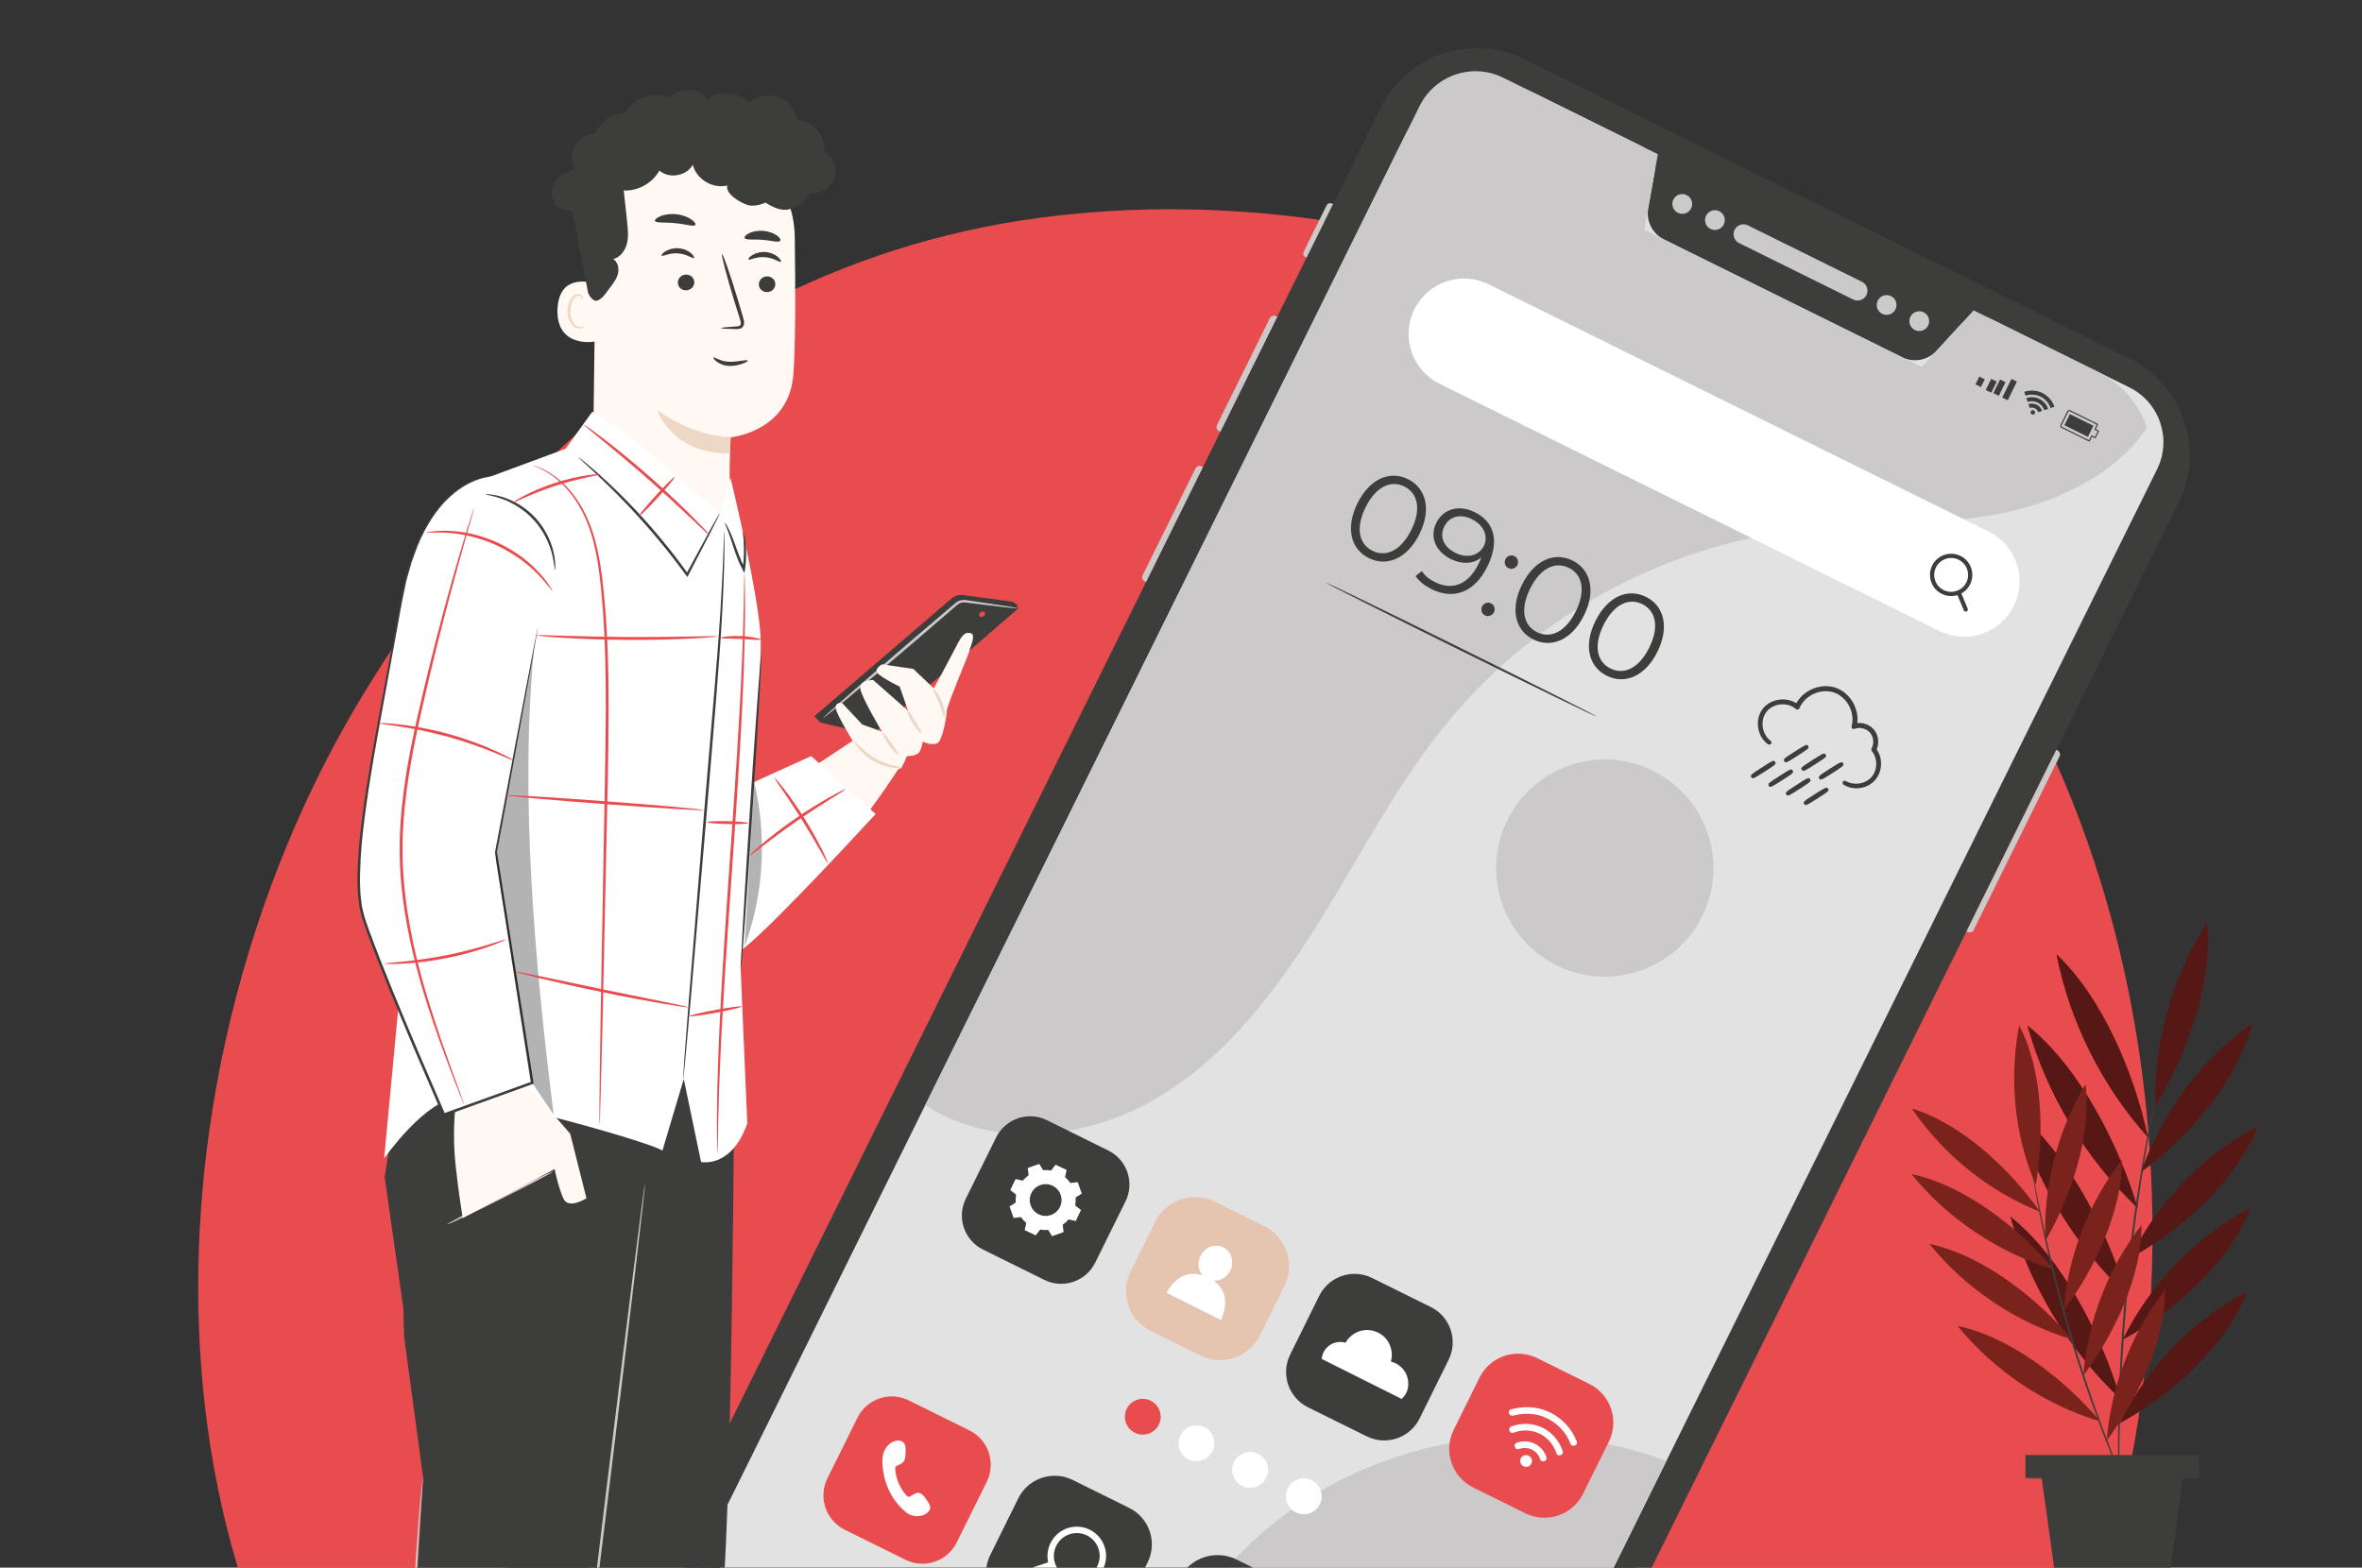 <?xml version="1.0" encoding="utf-8"?>
<!-- Generator: Adobe Illustrator 16.0.0, SVG Export Plug-In . SVG Version: 6.00 Build 0)  -->
<!DOCTYPE svg PUBLIC "-//W3C//DTD SVG 1.1//EN" "http://www.w3.org/Graphics/SVG/1.1/DTD/svg11.dtd">
<svg version="1.1" id="Слой_1" xmlns="http://www.w3.org/2000/svg" xmlns:xlink="http://www.w3.org/1999/xlink" x="0px" y="0px"
	 width="622.516px" height="413.245px" viewBox="0 0 622.516 413.245" enable-background="new 0 0 622.516 413.245"
	 xml:space="preserve">
<rect x="0" y="0" width="622.516" height="413.245" fill="#333333" stroke="none"/>
<g>
	<defs>
		<path id="SVGID_1_" d="M4.186,0.004c-2.343,0-4.241,1.56-4.241,3.485v406.764c0,1.926,1.898,3.484,4.241,3.484h613.43
			c2.342,0,4.24-1.559,4.24-3.484V3.489c0-1.925-4.24-3.485-4.24-3.485H4.186z"/>
	</defs>
	<clipPath id="SVGID_2_">
		<use xlink:href="#SVGID_1_"  overflow="visible"/>
	</clipPath>
	<path clip-path="url(#SVGID_2_)" fill="#E94C4E" d="M507.598,499.952c-10.576,11.137-20.584,18.318-28.49,23.992
		c-92.941,66.701-202.915,47.26-226.289,42.51c-34.513-7.012-101.228-20.564-149.461-77.299
		c-72.974-85.834-61.61-221.064-5.006-310.33c10.353-16.33,65.043-106.957,176.202-121.489
		c67.272-8.796,145.688,8.944,202.478,56.53C596.233,213.758,587.749,415.556,507.598,499.952"/>
	<path clip-path="url(#SVGID_2_)" fill="#7A221C" d="M558.575,375.235c13.156-7.111,27.943-20.053,33.697-34.756
		C578.049,347.815,566.063,360.177,558.575,375.235"/>
	<path clip-path="url(#SVGID_2_)" fill="#7A221C" d="M559.434,353.185c13.156-7.113,27.943-20.055,33.697-34.758
		C578.907,325.765,566.922,338.126,559.434,353.185"/>
	<path clip-path="url(#SVGID_2_)" fill="#7A221C" d="M561.399,331.628c13.156-7.113,27.943-20.055,33.697-34.756
		C580.874,304.208,568.887,316.569,561.399,331.628"/>
	<path clip-path="url(#SVGID_2_)" fill="#7A221C" d="M564.276,308.983c12.207-8.893,25.34-23.797,29.305-39.182
		C580.344,279.067,569.92,293.003,564.276,308.983"/>
	<path clip-path="url(#SVGID_2_)" fill="#7A221C" d="M567.987,291.515c8.258-13.215,15.311-32.381,13.693-48.262
		C572.594,257.231,567.723,274.397,567.987,291.515"/>
	<path clip-path="url(#SVGID_2_)" fill="#7A221C" d="M566.114,299.829c-3.477-16.482-11.938-36.822-24.121-48.279
		C545.426,269.239,554.006,286.411,566.114,299.829"/>
	<path clip-path="url(#SVGID_2_)" fill="#7A221C" d="M563.405,318.476c-4.977-16.865-15.463-37.313-29.096-48.184
		C539.342,288.417,549.69,305.554,563.405,318.476"/>
	<path clip-path="url(#SVGID_2_)" fill="#7A221C" d="M560.415,341.183c-4.977-16.863-15.463-37.311-29.096-48.182
		C536.35,311.126,546.7,328.263,560.415,341.183"/>
	<path clip-path="url(#SVGID_2_)" fill="#7A221C" d="M558.907,368.858c-4.977-16.863-15.461-37.313-29.094-48.184
		C534.844,338.8,545.192,355.938,558.907,368.858"/>
	<path clip-path="url(#SVGID_2_)" fill="#3D3D3B" d="M568.317,288.188c-0.01-0.002-0.037,0.088-0.082,0.268
		c-0.049,0.209-0.111,0.469-0.188,0.793c-0.162,0.739-0.385,1.764-0.67,3.061c-0.578,2.66-1.338,6.525-2.203,11.316
		c-0.873,4.789-1.787,10.514-2.689,16.887c-0.873,6.377-1.713,13.404-2.402,20.801c-0.67,7.4-1.123,14.465-1.428,20.895
		c-0.277,6.432-0.418,12.229-0.434,17.096c-0.025,4.867,0.016,8.807,0.1,11.527c0.041,1.328,0.074,2.375,0.1,3.131
		c0.016,0.332,0.027,0.6,0.039,0.814c0.012,0.184,0.021,0.277,0.031,0.277s0.018-0.094,0.023-0.279
		c0.004-0.213,0.008-0.482,0.014-0.814c0-0.756,0.002-1.805,0.002-3.133c-0.02-2.721-0.002-6.656,0.072-11.52
		c0.064-4.863,0.244-10.652,0.549-17.076c0.33-6.422,0.797-13.477,1.469-20.869c0.688-7.389,1.512-14.408,2.357-20.783
		c0.873-6.369,1.748-12.096,2.572-16.889c0.814-4.795,1.518-8.668,2.035-11.34c0.242-1.305,0.432-2.336,0.568-3.08
		c0.057-0.328,0.1-0.592,0.137-0.805C568.315,288.284,568.327,288.19,568.317,288.188"/>
	<g opacity="0.3" clip-path="url(#SVGID_2_)">
		<g>
			<defs>
				<rect id="SVGID_3_" x="558.575" y="340.483" width="33.697" height="34.75"/>
			</defs>
			<clipPath id="SVGID_4_">
				<use xlink:href="#SVGID_3_"  overflow="visible"/>
			</clipPath>
			<path clip-path="url(#SVGID_4_)" fill="#000101" d="M558.575,375.235c13.156-7.111,27.943-20.053,33.697-34.756
				C578.049,347.815,566.063,360.177,558.575,375.235"/>
		</g>
	</g>
	<g opacity="0.3" clip-path="url(#SVGID_2_)">
		<g>
			<defs>
				<rect id="SVGID_5_" x="559.434" y="318.423" width="33.695" height="34.76"/>
			</defs>
			<clipPath id="SVGID_6_">
				<use xlink:href="#SVGID_5_"  overflow="visible"/>
			</clipPath>
			<path clip-path="url(#SVGID_6_)" fill="#000101" d="M559.434,353.185c13.156-7.113,27.943-20.055,33.697-34.758
				C578.907,325.765,566.922,338.126,559.434,353.185"/>
		</g>
	</g>
	<g opacity="0.3" clip-path="url(#SVGID_2_)">
		<g>
			<defs>
				<rect id="SVGID_7_" x="561.399" y="296.874" width="33.697" height="34.75"/>
			</defs>
			<clipPath id="SVGID_8_">
				<use xlink:href="#SVGID_7_"  overflow="visible"/>
			</clipPath>
			<path clip-path="url(#SVGID_8_)" fill="#000101" d="M561.399,331.628c13.156-7.113,27.943-20.055,33.697-34.756
				C580.874,304.208,568.887,316.569,561.399,331.628"/>
		</g>
	</g>
	<g opacity="0.3" clip-path="url(#SVGID_2_)">
		<g>
			<defs>
				<rect id="SVGID_9_" x="564.276" y="269.804" width="29.305" height="39.18"/>
			</defs>
			<clipPath id="SVGID_10_">
				<use xlink:href="#SVGID_9_"  overflow="visible"/>
			</clipPath>
			<path clip-path="url(#SVGID_10_)" fill="#000101" d="M564.276,308.983c12.207-8.893,25.34-23.797,29.305-39.182
				C580.344,279.067,569.92,293.003,564.276,308.983"/>
		</g>
	</g>
	<g opacity="0.3" clip-path="url(#SVGID_2_)">
		<g>
			<defs>
				<rect id="SVGID_11_" x="567.977" y="243.253" width="13.936" height="48.26"/>
			</defs>
			<clipPath id="SVGID_12_">
				<use xlink:href="#SVGID_11_"  overflow="visible"/>
			</clipPath>
			<path clip-path="url(#SVGID_12_)" fill="#000101" d="M567.987,291.515c8.258-13.215,15.311-32.381,13.693-48.262
				C572.594,257.231,567.723,274.397,567.987,291.515"/>
		</g>
	</g>
	<g opacity="0.3" clip-path="url(#SVGID_2_)">
		<g>
			<defs>
				<rect id="SVGID_13_" x="541.993" y="251.554" width="24.121" height="48.279"/>
			</defs>
			<clipPath id="SVGID_14_">
				<use xlink:href="#SVGID_13_"  overflow="visible"/>
			</clipPath>
			<path clip-path="url(#SVGID_14_)" fill="#000101" d="M566.114,299.829c-3.477-16.482-11.938-36.822-24.121-48.279
				C545.426,269.239,554.006,286.411,566.114,299.829"/>
		</g>
	</g>
	<g opacity="0.3" clip-path="url(#SVGID_2_)">
		<g>
			<defs>
				<rect id="SVGID_15_" x="534.311" y="270.294" width="29.094" height="48.18"/>
			</defs>
			<clipPath id="SVGID_16_">
				<use xlink:href="#SVGID_15_"  overflow="visible"/>
			</clipPath>
			<path clip-path="url(#SVGID_16_)" fill="#000101" d="M563.405,318.476c-4.977-16.865-15.463-37.313-29.096-48.184
				C539.342,288.417,549.69,305.554,563.405,318.476"/>
		</g>
	</g>
	<g opacity="0.3" clip-path="url(#SVGID_2_)">
		<g>
			<defs>
				<rect id="SVGID_17_" x="531.319" y="293.003" width="29.096" height="48.18"/>
			</defs>
			<clipPath id="SVGID_18_">
				<use xlink:href="#SVGID_17_"  overflow="visible"/>
			</clipPath>
			<path clip-path="url(#SVGID_18_)" fill="#000101" d="M560.415,341.183c-4.977-16.863-15.463-37.311-29.096-48.182
				C536.35,311.126,546.7,328.263,560.415,341.183"/>
		</g>
	</g>
	<g opacity="0.3" clip-path="url(#SVGID_2_)">
		<g>
			<defs>
				<rect id="SVGID_19_" x="529.813" y="320.673" width="29.094" height="48.18"/>
			</defs>
			<clipPath id="SVGID_20_">
				<use xlink:href="#SVGID_19_"  overflow="visible"/>
			</clipPath>
			<path clip-path="url(#SVGID_20_)" fill="#000101" d="M558.907,368.858c-4.977-16.863-15.461-37.313-29.094-48.184
				C534.844,338.8,545.192,355.938,558.907,368.858"/>
		</g>
	</g>
	<path clip-path="url(#SVGID_2_)" fill="#7A221C" d="M555.249,379.69c8.004-10.57,15.461-26.211,15.357-39.639
		C561.844,351.212,556.381,365.312,555.249,379.69"/>
	<path clip-path="url(#SVGID_2_)" fill="#7A221C" d="M549.059,362.603c8.004-10.57,15.461-26.211,15.357-39.639
		C555.653,334.124,550.19,348.222,549.059,362.603"/>
	<path clip-path="url(#SVGID_2_)" fill="#7A221C" d="M543.881,345.456c8.004-10.57,15.461-26.211,15.357-39.639
		C550.475,316.976,545.014,331.075,543.881,345.456"/>
	<path clip-path="url(#SVGID_2_)" fill="#7A221C" d="M539.075,327.124c6.713-11.549,12.275-28.031,10.57-41.275
		C542.249,298.087,538.487,312.767,539.075,327.124"/>
	<path clip-path="url(#SVGID_2_)" fill="#7A221C" d="M536.524,312.396c2.303-13.281,1.818-30.609-4.375-42.039
		C529.44,284.544,530.995,299.499,536.524,312.396"/>
	<path clip-path="url(#SVGID_2_)" fill="#7A221C" d="M537.655,319.448c-7.824-11.154-20.719-23.283-33.742-27.199
		C512.081,304.337,524.083,314.013,537.655,319.448"/>
	<path clip-path="url(#SVGID_2_)" fill="#7A221C" d="M541.35,334.677c-9.109-10.855-23.609-22.27-37.574-25.172
		C513.319,321.296,526.684,330.249,541.35,334.677"/>
	<path clip-path="url(#SVGID_2_)" fill="#7A221C" d="M546.088,353.101c-9.107-10.855-23.607-22.27-37.572-25.172
		C518.057,339.722,531.422,348.675,546.088,353.101"/>
	<path clip-path="url(#SVGID_2_)" fill="#7A221C" d="M553.524,374.716c-9.107-10.855-23.607-22.27-37.572-25.172
		C525.493,361.335,538.858,370.288,553.524,374.716"/>
	<path clip-path="url(#SVGID_2_)" fill="#3D3D3B" d="M535.745,309.739c-0.008,0.002-0.002,0.08,0.018,0.23
		c0.025,0.182,0.059,0.4,0.098,0.668c0.104,0.627,0.244,1.482,0.422,2.561c0.369,2.223,0.975,5.428,1.781,9.373
		c1.615,7.895,4.18,18.738,7.717,30.52c1.777,5.887,3.623,11.449,5.393,16.475c1.797,5.018,3.492,9.508,5.01,13.24
		c1.504,3.738,2.773,6.74,3.697,8.795c0.449,0.998,0.805,1.787,1.064,2.367c0.117,0.244,0.211,0.445,0.289,0.609
		c0.068,0.137,0.105,0.203,0.113,0.201c0.008-0.004-0.016-0.078-0.066-0.223c-0.064-0.17-0.145-0.375-0.244-0.629
		c-0.238-0.588-0.564-1.389-0.977-2.402c-0.867-2.078-2.086-5.1-3.547-8.85c-1.475-3.746-3.133-8.242-4.902-13.262
		c-1.744-5.027-3.574-10.586-5.35-16.469c-3.531-11.762-6.146-22.578-7.85-30.445c-0.852-3.934-1.508-7.125-1.936-9.336
		c-0.217-1.072-0.389-1.92-0.518-2.543c-0.059-0.266-0.105-0.48-0.145-0.658C535.776,309.813,535.754,309.739,535.745,309.739"/>
	<polygon clip-path="url(#SVGID_2_)" fill="#3D3D3B" points="542.698,422.731 570.833,422.731 576.079,383.958 537.303,383.958 	"/>
	<rect x="533.817" y="383.562" clip-path="url(#SVGID_2_)" fill="#3D3D3B" width="45.746" height="6.027"/>
	<path clip-path="url(#SVGID_2_)" fill="#3D3D3B" d="M533.817,389.694c0,0.111,10.125,0.201,22.611,0.201
		c12.49,0,22.611-0.09,22.611-0.201c0-0.109-10.121-0.201-22.611-0.201C543.942,389.493,533.817,389.585,533.817,389.694"/>
	<path clip-path="url(#SVGID_2_)" fill="#3D3D3B" d="M355.403,511.099l-159.706-79.004c-13.977-6.914-19.703-23.85-12.789-37.826
		L363.895,28.396c6.914-13.978,23.85-19.702,37.826-12.788l159.707,79.003c13.977,6.914,19.703,23.849,12.789,37.825L393.229,498.31
		C386.315,512.286,369.381,518.011,355.403,511.099"/>
	<path clip-path="url(#SVGID_2_)" fill="#3D3D3B" d="M186.321,395.708L367.11,30.235c6.064-12.257,20.914-17.278,33.172-11.215
		L559.59,97.826c12.256,6.063,17.275,20.914,11.213,33.171L390.014,496.47c-6.064,12.258-20.914,17.277-33.172,11.215
		L197.536,428.88C185.279,422.817,180.258,407.966,186.321,395.708"/>
	<path clip-path="url(#SVGID_2_)" fill="#CBC9C9" d="M458.336,64.077c-1.289-0.638-1.818-2.206-1.182-3.496
		c0.639-1.29,2.207-1.82,3.496-1.182l30.08,14.88c1.291,0.638,1.82,2.206,1.182,3.496c-0.637,1.29-2.205,1.82-3.496,1.182
		L458.336,64.077z"/>
	<path clip-path="url(#SVGID_2_)" fill="#CBC9C9" d="M442.209,56.099c-1.289-0.639-1.82-2.206-1.182-3.496s2.205-1.82,3.496-1.182
		c1.289,0.637,1.818,2.206,1.182,3.496C445.067,56.206,443.499,56.736,442.209,56.099"/>
	<path clip-path="url(#SVGID_2_)" fill="#CBC9C9" d="M450.819,60.357c-1.291-0.638-1.82-2.206-1.184-3.496
		c0.639-1.29,2.207-1.82,3.496-1.182c1.289,0.638,1.82,2.206,1.182,3.496S452.108,60.996,450.819,60.357"/>
	<path clip-path="url(#SVGID_2_)" fill="#CBC9C9" d="M504.676,87c-1.291-0.638-1.82-2.206-1.182-3.496
		c0.637-1.29,2.205-1.82,3.496-1.182c1.289,0.638,1.818,2.206,1.18,3.496C507.534,87.107,505.965,87.637,504.676,87"/>
	<path clip-path="url(#SVGID_2_)" fill="#CBC9C9" d="M496.067,82.741c-1.289-0.638-1.82-2.206-1.182-3.496s2.207-1.82,3.496-1.182
		c1.289,0.637,1.818,2.206,1.182,3.496C498.924,82.848,497.356,83.378,496.067,82.741"/>
	<path clip-path="url(#SVGID_2_)" fill="#E3E2E2" d="M561.204,102.122l-36.41-18.011c-2.746-1.359-6.061-0.739-8.133,1.52
		l-6.26,6.832c-2.32,2.53-6.031,3.225-9.107,1.702l-62.729-31.03c-3.076-1.522-4.775-4.892-4.172-8.271l1.631-9.122
		c0.539-3.017-0.979-6.027-3.727-7.386L403.985,24.35c-12.453-6.16-27.539-1.059-33.699,11.393L190.352,399.485
		c-4.163,8.416-0.716,18.611,7.7,22.775l165.593,81.914c7.391,3.658,16.348,0.629,20.004-6.762l184.857-373.694
		C572.452,115.739,569.184,106.07,561.204,102.122"/>
	<path clip-path="url(#SVGID_2_)" fill="#CBC9C9" d="M565.829,112.767c-2.039-6.165-6.441-11.544-12.723-14.651l-32.949-16.299
		l-13.67,14.916l-73.113-36.167l3.561-19.917L396.17,20.484c-8.137-4.024-17.994-0.691-22.02,7.444L243.869,291.3l0.546,0.35
		c17.912,11.422,42.215,8.631,60.499-2.184c18.285-10.816,31.537-28.373,42.742-46.42c11.205-18.049,20.943-37.156,34.553-53.469
		c22.85-27.385,56.391-45.604,91.803-49.863c17.479-2.103,35.313-0.943,52.609-4.224
		C541.838,132.603,557.292,125.348,565.829,112.767"/>
	<path clip-path="url(#SVGID_2_)" fill="#CBC9C9" d="M381.547,501.661l57.646-116.537c-31.398-11.76-68.34-7.5-96.238,11.1
		c-25.165,16.773-42.384,44.828-46.416,74.758l71.353,35.297C372.938,508.772,379.051,506.706,381.547,501.661"/>
	<path clip-path="url(#SVGID_2_)" fill="#CBC9C9" d="M541.952,197.651l0.314,0.156c0.588,0.29,0.828,1.002,0.537,1.59
		l-22.625,45.738c-0.291,0.589-1.004,0.83-1.592,0.539l-0.314-0.155L541.952,197.651z"/>
	<path clip-path="url(#SVGID_2_)" fill="#CBC9C9" d="M317.042,123.113l-0.365-0.181c-0.588-0.29-1.3-0.05-1.591,0.538
		l-13.938,28.178c-0.291,0.588-0.051,1.3,0.537,1.591l0.365,0.18L317.042,123.113z"/>
	<path clip-path="url(#SVGID_2_)" fill="#CBC9C9" d="M336.627,83.519l-0.365-0.181c-0.588-0.29-1.299-0.05-1.59,0.538
		l-13.939,28.178c-0.291,0.588-0.051,1.3,0.537,1.591l0.365,0.18L336.627,83.519z"/>
	<path clip-path="url(#SVGID_2_)" fill="#CBC9C9" d="M351.331,53.799l-0.287-0.142c-0.523-0.258-1.156-0.044-1.414,0.478
		l-6.035,12.199c-0.258,0.522-0.043,1.156,0.479,1.414l0.285,0.142L351.331,53.799z"/>
	
		<rect x="521.217" y="99.738" transform="matrix(0.896 0.443 -0.443 0.896 98.82 -220.973)" clip-path="url(#SVGID_2_)" fill="#3D3D3B" width="1.61" height="2.259"/>
	
		<rect x="523.791" y="99.947" transform="matrix(0.897 0.443 -0.443 0.897 99.229 -221.812)" clip-path="url(#SVGID_2_)" fill="#3D3D3B" width="1.612" height="3.266"/>
	
		<rect x="526.311" y="100.394" transform="matrix(0.896 0.443 -0.443 0.896 100.029 -223.072)" clip-path="url(#SVGID_2_)" fill="#3D3D3B" width="1.61" height="4.021"/>
	
		<rect x="528.985" y="100.173" transform="matrix(0.896 0.443 -0.443 0.896 100.532 -224.205)" clip-path="url(#SVGID_2_)" fill="#3D3D3B" width="1.61" height="5.481"/>
	<path clip-path="url(#SVGID_2_)" fill="#3D3D3B" d="M550.575,116.379l-7.25-3.587c-0.287-0.142-0.406-0.491-0.264-0.777
		l1.783-3.605c0.143-0.287,0.488-0.405,0.771-0.265l7.256,3.589c0.035,0.017,0.064,0.048,0.076,0.085
		c0.012,0.038,0.01,0.078-0.008,0.114l-0.588,1.188l0.775,0.384c0.074,0.036,0.104,0.125,0.068,0.198l-0.859,1.737
		c-0.037,0.073-0.125,0.104-0.199,0.067l-0.775-0.384l-0.588,1.188C550.737,116.385,550.649,116.416,550.575,116.379
		 M552.608,111.935l-7.123-3.523c-0.141-0.07-0.305-0.012-0.375,0.131l-1.783,3.604c-0.07,0.14-0.012,0.311,0.129,0.38l7.117,3.521
		l0.588-1.188c0.037-0.073,0.125-0.104,0.199-0.067l0.775,0.384l0.729-1.471l-0.777-0.384c-0.072-0.037-0.102-0.126-0.066-0.199
		L552.608,111.935z"/>
	<polygon clip-path="url(#SVGID_2_)" fill="#3D3D3B" points="544.086,112.101 545.534,109.173 551.723,112.234 551.071,113.555 
		550.928,113.842 550.276,115.163 	"/>
	<path clip-path="url(#SVGID_2_)" fill="#3D3D3B" d="M536.299,108.972c0.145-0.293,0.025-0.647-0.268-0.792
		s-0.648-0.025-0.793,0.268c-0.145,0.292-0.025,0.647,0.268,0.792S536.155,109.265,536.299,108.972"/>
	<path clip-path="url(#SVGID_2_)" fill="#3D3D3B" d="M534.594,106.538l0.342,1.011c0.432-0.146,0.922-0.128,1.363,0.09
		c0.439,0.219,0.752,0.596,0.898,1.029l1.01-0.342c-0.232-0.692-0.73-1.295-1.436-1.644
		C536.067,106.333,535.286,106.304,534.594,106.538"/>
	<path clip-path="url(#SVGID_2_)" fill="#3D3D3B" d="M537.518,105.175c-1.121-0.554-2.363-0.601-3.463-0.229l0.342,1.011
		c0.84-0.284,1.791-0.25,2.646,0.175c0.857,0.424,1.463,1.157,1.746,1.998l1.012-0.342
		C539.428,106.688,538.639,105.729,537.518,105.175"/>
	<path clip-path="url(#SVGID_2_)" fill="#3D3D3B" d="M533.499,103.301l0.342,1.011c1.262-0.427,2.688-0.373,3.975,0.263
		c1.285,0.637,2.191,1.736,2.619,2.999l1.012-0.342c-0.516-1.522-1.609-2.847-3.158-3.614
		C536.739,102.852,535.02,102.787,533.499,103.301"/>
	<path clip-path="url(#SVGID_2_)" fill="#CBC9C9" d="M448.604,241.532c-7.01,14.168-24.178,19.974-38.346,12.965
		c-14.168-7.01-19.973-24.176-12.963-38.346c7.008-14.167,24.176-19.972,38.344-12.962S455.612,227.364,448.604,241.532"/>
	<path clip-path="url(#SVGID_2_)" fill="#3D3D3B" d="M357.768,132.685c3.225-6.52,8.568-8.716,13.305-6.373
		c4.738,2.343,6.264,7.938,3.039,14.458c-3.227,6.52-8.6,8.702-13.336,6.359C356.04,144.786,354.542,139.205,357.768,132.685
		 M371.948,139.7c2.705-5.468,1.738-9.693-1.828-11.458c-3.568-1.765-7.514,0.032-10.219,5.499
		c-2.703,5.467-1.738,9.694,1.83,11.459C365.297,146.964,369.243,145.167,371.948,139.7"/>
	<path clip-path="url(#SVGID_2_)" fill="#3D3D3B" d="M391.975,149.388c-3.443,6.959-9.037,8.704-14.592,5.956
		c-1.842-0.911-3.408-2.086-4.305-3.512l1.688-1.276c0.705,1.223,1.979,2.179,3.498,2.932c4.416,2.185,8.654,0.751,11.402-4.805
		c0.23-0.468,0.49-1.066,0.736-1.71c-2.137,1.745-5.156,1.817-7.992,0.414c-4.064-2.011-5.715-5.811-3.861-9.554
		c1.893-3.83,6.121-4.796,10.096-2.829C394.084,137.694,395.17,142.926,391.975,149.388 M391.09,143.892
		c1.113-2.251,0.299-5.311-3.24-7.061c-2.953-1.461-5.852-0.749-7.197,1.971c-1.33,2.69-0.195,5.398,2.961,6.96
		C386.743,147.311,389.833,146.437,391.09,143.892"/>
	<path clip-path="url(#SVGID_2_)" fill="#3D3D3B" d="M396.78,147.399c0.449-0.907,1.482-1.231,2.332-0.813
		c0.848,0.42,1.246,1.454,0.797,2.36c-0.447,0.906-1.525,1.246-2.375,0.826C396.688,149.354,396.333,148.305,396.78,147.399
		 M390.62,159.854c0.447-0.906,1.482-1.232,2.33-0.813c0.848,0.421,1.246,1.456,0.799,2.361c-0.449,0.906-1.527,1.246-2.375,0.827
		C390.526,161.809,390.17,160.76,390.62,159.854"/>
	<path clip-path="url(#SVGID_2_)" fill="#3D3D3B" d="M401.127,154.134c3.227-6.52,8.57-8.716,13.307-6.373
		c4.736,2.343,6.262,7.938,3.037,14.458c-3.225,6.521-8.6,8.702-13.336,6.359S397.903,160.655,401.127,154.134 M415.309,161.149
		c2.703-5.468,1.736-9.694-1.83-11.458c-3.566-1.766-7.514,0.032-10.217,5.499c-2.705,5.467-1.738,9.694,1.828,11.459
		C408.659,168.414,412.604,166.617,415.309,161.149"/>
	<path clip-path="url(#SVGID_2_)" fill="#3D3D3B" d="M420.483,163.709c3.225-6.52,8.57-8.716,13.307-6.373s6.264,7.938,3.037,14.458
		c-3.225,6.52-8.598,8.702-13.334,6.359C418.754,175.811,417.258,170.229,420.483,163.709 M434.665,170.724
		c2.705-5.467,1.738-9.693-1.83-11.458c-3.566-1.765-7.512,0.031-10.217,5.499c-2.705,5.467-1.738,9.694,1.83,11.459
		C428.014,177.989,431.959,176.191,434.665,170.724"/>
	<path clip-path="url(#SVGID_2_)" fill="#FFFFFF" d="M511.17,166.353l-131.797-65.197c-7.238-3.581-10.205-12.353-6.623-19.593
		c3.58-7.239,12.352-10.205,19.592-6.624l131.797,65.197c7.24,3.581,10.205,12.353,6.625,19.593
		C527.182,166.968,518.411,169.934,511.17,166.353"/>
	<path clip-path="url(#SVGID_2_)" fill="#3D3D3B" d="M511.764,156.556c-2.76-1.365-3.893-4.719-2.529-7.477
		c1.365-2.757,4.719-3.891,7.477-2.527c2.758,1.365,3.891,4.718,2.527,7.476C517.875,156.786,514.52,157.92,511.764,156.556
		 M516.217,147.551c-2.207-1.092-4.891-0.185-5.984,2.022c-1.092,2.208-0.184,4.892,2.025,5.984
		c2.207,1.092,4.891,0.184,5.982-2.023S518.426,148.643,516.217,147.551"/>
	<path clip-path="url(#SVGID_2_)" fill="#3D3D3B" d="M517.834,161.172c-0.117-0.058-0.213-0.156-0.268-0.286l-1.865-4.504
		c-0.117-0.284,0.016-0.61,0.301-0.728c0.285-0.119,0.611,0.017,0.729,0.3l1.865,4.504c0.117,0.284-0.016,0.61-0.301,0.728
		C518.139,161.251,517.973,161.241,517.834,161.172"/>
	<path clip-path="url(#SVGID_2_)" fill="#3D3D3B" d="M486.17,206.374c0.012-0.021,0.352,0.223,1.08,0.477
		c0.721,0.24,1.877,0.468,3.285,0.154c0.699-0.152,1.455-0.441,2.16-0.94c0.359-0.237,0.684-0.552,0.996-0.893
		c0.295-0.358,0.566-0.759,0.779-1.209c0.205-0.452,0.373-0.94,0.471-1.461c0.092-0.52,0.125-1.066,0.088-1.623
		c-0.088-1.109-0.479-2.269-1.25-3.22l-0.041-0.049l0.031-0.055c0.734-1.336,0.676-3.21-0.34-4.567
		c-1.006-1.35-2.988-2.014-4.713-1.425l-0.188,0.064l0.051-0.192c0.627-2.429-0.096-5.302-1.941-7.319
		c-0.477-0.51-0.992-0.987-1.582-1.347c-0.141-0.1-0.287-0.187-0.441-0.262c-0.154-0.078-0.301-0.164-0.457-0.235
		c-0.318-0.123-0.627-0.269-0.957-0.345c-1.301-0.389-2.674-0.342-3.934-0.044c-1.26,0.321-2.418,0.91-3.367,1.692
		c-0.943,0.79-1.682,1.765-2.137,2.819l-0.053,0.122l-0.1-0.086c-1.074-0.906-2.441-1.313-3.719-1.321
		c-0.645,0-1.268,0.09-1.855,0.252c-0.586,0.176-1.125,0.427-1.613,0.731c-0.475,0.322-0.895,0.692-1.234,1.108
		c-0.328,0.424-0.605,0.868-0.783,1.336c-0.379,0.925-0.484,1.864-0.426,2.693c0.105,1.679,0.803,2.882,1.361,3.569
		c0.578,0.693,1.006,0.945,0.986,0.968c-0.002,0.002-0.027-0.015-0.074-0.05c-0.055-0.041-0.125-0.093-0.213-0.16
		c-0.094-0.071-0.213-0.157-0.332-0.283c-0.119-0.125-0.277-0.253-0.414-0.436c-0.582-0.682-1.305-1.893-1.432-3.6
		c-0.066-0.843,0.033-1.802,0.414-2.754c0.176-0.481,0.459-0.94,0.793-1.378c0.348-0.431,0.777-0.814,1.266-1.148
		c0.5-0.316,1.053-0.577,1.652-0.761c0.604-0.169,1.244-0.265,1.904-0.268c1.314,0.002,2.727,0.415,3.846,1.354l-0.154,0.037
		c0.463-1.087,1.219-2.09,2.186-2.902c0.971-0.804,2.154-1.41,3.445-1.742c1.291-0.308,2.703-0.357,4.047,0.042
		c0.34,0.079,0.658,0.229,0.986,0.356c0.16,0.073,0.314,0.161,0.471,0.242c0.16,0.077,0.313,0.167,0.457,0.27
		c0.607,0.369,1.139,0.859,1.627,1.383c1.891,2.07,2.635,5.015,1.984,7.521l-0.139-0.128c1.82-0.616,3.885,0.081,4.943,1.505
		c1.063,1.432,1.117,3.38,0.34,4.778l-0.008-0.104c0.795,0.989,1.191,2.186,1.275,3.325c0.037,0.573-0.002,1.133-0.098,1.666
		c-0.104,0.534-0.279,1.034-0.492,1.497c-0.223,0.461-0.504,0.871-0.811,1.236c-0.322,0.349-0.66,0.668-1.029,0.908
		c-0.727,0.504-1.498,0.793-2.211,0.938c-1.438,0.302-2.604,0.054-3.326-0.208c-0.365-0.135-0.635-0.264-0.805-0.369
		C486.254,206.433,486.17,206.374,486.17,206.374"/>
	<path clip-path="url(#SVGID_2_)" fill="#3D3D3B" d="M486.417,207.161c-0.107-0.051-0.201-0.105-0.283-0.156
		c-0.18-0.104-0.275-0.17-0.275-0.17c-0.176-0.121-0.268-0.33-0.236-0.541c0.029-0.211,0.178-0.387,0.381-0.451
		c0.232-0.074,0.404,0.021,0.539,0.09c0.137,0.074,0.43,0.23,0.893,0.391c0.652,0.219,1.707,0.422,2.982,0.139
		c0.723-0.158,1.381-0.444,1.957-0.852c0.361-0.238,0.674-0.561,0.908-0.816c0.271-0.33,0.51-0.697,0.688-1.071
		c0.199-0.439,0.344-0.888,0.426-1.324c0.084-0.487,0.111-0.988,0.078-1.484c-0.084-1.08-0.482-2.114-1.127-2.906
		c-0.143-0.177-0.203-0.474-0.092-0.673c0.693-1.261,0.572-2.892-0.271-4.015c-0.889-1.198-2.646-1.726-4.086-1.232l-0.186,0.064
		c-0.193,0.065-0.408,0.019-0.559-0.117c-0.15-0.139-0.213-0.349-0.162-0.548l0.049-0.192c0.592-2.286-0.121-4.957-1.813-6.807
		c-0.523-0.562-0.99-0.959-1.459-1.245c-0.148-0.104-0.277-0.173-0.396-0.238l-0.186-0.095c-0.086-0.048-0.172-0.096-0.26-0.134
		l-0.229-0.091c-0.203-0.083-0.406-0.168-0.623-0.219c-1.133-0.336-2.393-0.348-3.68-0.043c-1.154,0.294-2.244,0.841-3.141,1.58
		c-0.871,0.731-1.559,1.634-1.979,2.61l-0.051,0.12c-0.068,0.163-0.211,0.283-0.385,0.324c-0.172,0.041-0.35-0.001-0.488-0.117
		l-0.102-0.086c-0.9-0.758-2.094-1.183-3.361-1.189c-0.568,0-1.143,0.078-1.705,0.232c-0.502,0.151-0.998,0.376-1.465,0.667
		c-0.432,0.293-0.807,0.629-1.1,0.987c-0.32,0.414-0.551,0.803-0.691,1.181c-0.318,0.773-0.451,1.619-0.391,2.457
		c0.102,1.639,0.82,2.743,1.236,3.256c0.369,0.442,0.67,0.686,0.814,0.802c0.123,0.099,0.273,0.222,0.295,0.466
		c0.016,0.151-0.035,0.302-0.133,0.416c-0.189,0.22-0.588,0.211-0.826,0.035l-0.217-0.163c-0.141-0.105-0.27-0.207-0.404-0.348
		l-0.094-0.091c-0.117-0.113-0.244-0.237-0.361-0.393c-0.498-0.582-1.393-1.904-1.539-3.892c-0.082-1.021,0.074-2.061,0.451-3.002
		c0.178-0.484,0.465-0.982,0.869-1.51c0.377-0.47,0.844-0.893,1.393-1.269c0.576-0.365,1.176-0.642,1.805-0.834
		c0.684-0.192,1.375-0.289,2.064-0.292c1.283,0.002,2.512,0.349,3.539,0.998c0.492-0.882,1.166-1.695,1.98-2.38
		c1.049-0.867,2.314-1.508,3.666-1.854c1.523-0.364,3.021-0.347,4.344,0.047c0.25,0.057,0.518,0.164,0.789,0.274l0.24,0.095
		c0.148,0.067,0.262,0.127,0.371,0.188l0.152,0.08c0.188,0.091,0.355,0.191,0.525,0.312c0.543,0.328,1.096,0.798,1.713,1.458
		c1.742,1.908,2.596,4.566,2.307,7.018c1.713-0.176,3.498,0.552,4.521,1.927c1.064,1.434,1.275,3.39,0.57,4.996
		c0.654,0.942,1.059,2.097,1.145,3.296c0.039,0.602,0.002,1.207-0.105,1.805c-0.104,0.54-0.281,1.087-0.533,1.632
		c-0.23,0.476-0.529,0.93-0.891,1.36c-0.438,0.475-0.787,0.783-1.154,1.018c-0.701,0.49-1.516,0.836-2.398,1.018
		c-1.563,0.328-2.836,0.057-3.629-0.23C486.807,207.341,486.594,207.251,486.417,207.161"/>
	<path clip-path="url(#SVGID_2_)" fill="#3D3D3B" d="M476.094,196.94c0.033,0.051-1.141,0.861-2.619,1.81
		c-1.48,0.949-2.705,1.676-2.738,1.625s1.141-0.862,2.619-1.81C474.834,197.618,476.061,196.89,476.094,196.94"/>
	<path clip-path="url(#SVGID_2_)" fill="#3D3D3B" d="M470.504,200.936c-0.094-0.046-0.156-0.137-0.234-0.257
		c-0.336-0.526-0.289-0.613,2.787-2.583c2.781-1.783,2.914-1.754,3.154-1.702c0.143,0.031,0.27,0.122,0.35,0.244
		c0,0,0,0.001,0.002,0.001c0,0,0,0,0,0.001c0,0,0.002,0.001,0,0.001c0.08,0.124,0.107,0.277,0.076,0.421
		c-0.051,0.241-0.08,0.373-2.863,2.158C471.415,200.732,470.811,201.087,470.504,200.936"/>
	<path clip-path="url(#SVGID_2_)" fill="#3D3D3B" d="M480.698,199.218c0.033,0.051-1.139,0.862-2.619,1.81
		c-1.479,0.949-2.705,1.676-2.736,1.625c-0.033-0.051,1.139-0.861,2.617-1.81C479.44,199.895,480.665,199.167,480.698,199.218"/>
	<path clip-path="url(#SVGID_2_)" fill="#3D3D3B" d="M475.098,203.154c-0.094-0.046-0.172-0.115-0.227-0.202
		c-0.332-0.521-0.285-0.607,2.787-2.578c2.783-1.784,2.914-1.755,3.156-1.702c0.145,0.032,0.273,0.123,0.354,0.247
		c0.332,0.521,0.283,0.606-2.789,2.578c-2.781,1.784-2.914,1.755-3.154,1.702C475.18,203.189,475.139,203.174,475.098,203.154"/>
	<path clip-path="url(#SVGID_2_)" fill="#3D3D3B" d="M485.301,201.496c0.033,0.051-1.139,0.861-2.617,1.81
		c-1.48,0.948-2.705,1.676-2.738,1.625c-0.033-0.051,1.139-0.861,2.619-1.81C484.043,202.172,485.27,201.445,485.301,201.496"/>
	<path clip-path="url(#SVGID_2_)" fill="#3D3D3B" d="M479.713,205.491c-0.094-0.047-0.158-0.137-0.234-0.258
		c-0.336-0.526-0.289-0.613,2.785-2.583c2.781-1.784,2.914-1.754,3.154-1.702c0.145,0.031,0.271,0.122,0.35,0.244
		c0.002,0,0.002,0,0.002,0.001c0,0,0,0,0.002,0.001h-0.002l0.002,0.001c0.078,0.124,0.105,0.278,0.076,0.421
		c-0.053,0.241-0.082,0.373-2.863,2.158C480.624,205.286,480.018,205.642,479.713,205.491"/>
	<path clip-path="url(#SVGID_2_)" fill="#3D3D3B" d="M467.372,201.162c0.033,0.051-1.139,0.861-2.619,1.81
		c-1.479,0.949-2.705,1.676-2.738,1.625c-0.031-0.051,1.141-0.862,2.619-1.81C466.114,201.838,467.338,201.111,467.372,201.162"/>
	<path clip-path="url(#SVGID_2_)" fill="#3D3D3B" d="M461.772,205.098c-0.092-0.045-0.172-0.115-0.227-0.202
		c-0.078-0.123-0.107-0.278-0.076-0.422c0.053-0.241,0.082-0.372,2.865-2.156c3.064-1.966,3.168-1.98,3.504-1.46
		c0.002,0.002,0.004,0.003,0.004,0.004c0.332,0.521,0.285,0.608-2.789,2.579c-2.783,1.783-2.914,1.754-3.154,1.702
		C461.854,205.133,461.811,205.118,461.772,205.098"/>
	<path clip-path="url(#SVGID_2_)" fill="#3D3D3B" d="M471.977,203.439c0.031,0.051-1.141,0.861-2.619,1.81
		c-1.48,0.949-2.705,1.676-2.738,1.625s1.139-0.861,2.619-1.81C470.717,204.116,471.944,203.388,471.977,203.439"/>
	<path clip-path="url(#SVGID_2_)" fill="#3D3D3B" d="M466.375,207.374c-0.092-0.044-0.17-0.114-0.227-0.201
		c-0.078-0.123-0.105-0.277-0.074-0.42c0.051-0.24,0.08-0.373,2.863-2.158c3.072-1.971,3.17-1.979,3.506-1.459
		c0.002,0.002,0.004,0.005,0.006,0.008c0.324,0.519,0.275,0.605-2.793,2.574c-2.781,1.785-2.914,1.756-3.154,1.703
		C466.459,207.411,466.417,207.396,466.375,207.374"/>
	<path clip-path="url(#SVGID_2_)" fill="#3D3D3B" d="M476.581,205.716c0.033,0.051-1.141,0.863-2.619,1.811
		c-1.48,0.949-2.707,1.676-2.738,1.625c-0.033-0.051,1.141-0.861,2.619-1.811C475.321,206.394,476.547,205.665,476.581,205.716"/>
	<path clip-path="url(#SVGID_2_)" fill="#3D3D3B" d="M470.979,209.653c-0.092-0.045-0.17-0.115-0.227-0.203
		c-0.078-0.123-0.105-0.277-0.074-0.422c0.051-0.24,0.08-0.371,2.863-2.156c3.066-1.965,3.168-1.979,3.504-1.459
		c0.004,0.002,0.004,0.002,0.004,0.004c0.332,0.521,0.285,0.607-2.787,2.578c-2.785,1.783-2.916,1.754-3.156,1.703
		C471.063,209.688,471.02,209.673,470.979,209.653"/>
	<path clip-path="url(#SVGID_2_)" fill="#3D3D3B" d="M481.336,208.2c0.033,0.051-1.141,0.861-2.619,1.809
		c-1.48,0.949-2.705,1.677-2.738,1.625c-0.033-0.051,1.141-0.859,2.619-1.809S481.303,208.149,481.336,208.2"/>
	<path clip-path="url(#SVGID_2_)" fill="#3D3D3B" d="M475.747,212.194c-0.094-0.045-0.156-0.137-0.234-0.256
		c-0.336-0.527-0.289-0.613,2.787-2.584c2.781-1.783,2.914-1.754,3.154-1.701c0.143,0.031,0.27,0.121,0.35,0.242
		c0,0.002,0,0.002,0.002,0.002c0,0,0,0,0,0.002l0,0c0,0,0.002,0,0,0c0.08,0.125,0.107,0.278,0.076,0.422
		c-0.051,0.24-0.08,0.373-2.863,2.158C476.659,211.991,476.053,212.347,475.747,212.194"/>
	<path clip-path="url(#SVGID_2_)" fill="#E94C4E" d="M305.411,375.565c-1.156,2.336-3.986,3.293-6.322,2.137
		c-2.337-1.156-3.294-3.986-2.139-6.322c1.156-2.338,3.987-3.295,6.323-2.139C305.61,370.397,306.567,373.229,305.411,375.565"/>
	<path clip-path="url(#SVGID_2_)" fill="#FFFFFF" d="M319.558,382.563c-1.155,2.336-3.986,3.293-6.322,2.137
		c-2.338-1.156-3.295-3.986-2.139-6.324c1.156-2.336,3.987-3.293,6.323-2.137C319.757,377.396,320.714,380.228,319.558,382.563"/>
	<path clip-path="url(#SVGID_2_)" fill="#FFFFFF" d="M333.706,389.562c-1.156,2.336-3.988,3.293-6.324,2.137
		c-2.336-1.156-3.293-3.986-2.139-6.324c1.156-2.336,3.988-3.293,6.324-2.137S334.86,387.226,333.706,389.562"/>
	<path clip-path="url(#SVGID_2_)" fill="#FFFFFF" d="M347.852,396.56c-1.156,2.336-3.988,3.293-6.324,2.137
		s-3.293-3.986-2.137-6.324c1.154-2.336,3.986-3.293,6.322-2.137C348.051,391.392,349.008,394.222,347.852,396.56"/>
	<path clip-path="url(#SVGID_2_)" fill="#E94C4E" d="M238.627,411.173l-15.983-7.906c-5.003-2.475-7.053-8.537-4.578-13.539
		l7.907-15.982c2.474-5.004,8.536-7.053,13.539-4.578l15.983,7.906c5.003,2.475,7.052,8.537,4.578,13.539l-7.907,15.984
		C249.692,411.599,243.63,413.647,238.627,411.173"/>
	<path clip-path="url(#SVGID_2_)" fill="#3D3D3B" d="M280.748,431.614l-14.9-7.371c-5.302-2.621-7.474-9.045-4.851-14.348l7.37-14.9
		c2.623-5.301,9.048-7.473,14.349-4.85l14.9,7.369c5.302,2.623,7.475,9.047,4.852,14.35l-7.371,14.9
		C292.474,432.065,286.05,434.237,280.748,431.614"/>
	<path clip-path="url(#SVGID_2_)" fill="#3D3D3B" d="M322.87,452.056l-13.818-6.834c-5.601-2.771-7.895-9.557-5.123-15.158
		l6.834-13.816c2.771-5.602,9.558-7.896,15.158-5.125l13.816,6.834c5.602,2.771,7.896,9.559,5.125,15.158l-6.834,13.816
		C335.256,452.532,328.469,454.827,322.87,452.056"/>
	<path clip-path="url(#SVGID_2_)" fill="#E5C4B0" d="M364.942,473.659l-13.578-6.717c-5.666-2.805-7.988-9.67-5.186-15.338
		l6.717-13.578c2.805-5.666,9.67-7.988,15.336-5.186l13.58,6.717c5.666,2.805,7.988,9.67,5.186,15.336l-6.719,13.58
		C377.475,474.14,370.61,476.462,364.942,473.659"/>
	<path clip-path="url(#SVGID_2_)" fill="#3D3D3B" d="M275.227,337.394l-16.148-7.988c-4.957-2.451-6.988-8.459-4.535-13.416
		l7.987-16.148c2.453-4.957,8.459-6.987,13.417-4.535l16.147,7.988c4.958,2.451,6.989,8.459,4.536,13.416l-7.987,16.146
		C286.19,337.815,280.184,339.845,275.227,337.394"/>
	<path clip-path="url(#SVGID_2_)" fill="#E5C4B0" d="M316.341,357.337l-13.051-6.457c-5.813-2.875-8.193-9.918-5.318-15.73
		l6.456-13.049c2.875-5.814,9.918-8.195,15.731-5.32l13.05,6.457c5.813,2.875,8.193,9.918,5.318,15.73l-6.457,13.051
		C329.196,357.831,322.153,360.212,316.341,357.337"/>
	<path clip-path="url(#SVGID_2_)" fill="#3D3D3B" d="M360.215,378.646l-15.475-7.654c-5.143-2.545-7.25-8.777-4.705-13.92
		l7.654-15.475c2.545-5.143,8.777-7.25,13.92-4.707l15.473,7.656c5.145,2.543,7.252,8.775,4.707,13.92l-7.654,15.475
		C371.59,379.083,365.358,381.19,360.215,378.646"/>
	<path clip-path="url(#SVGID_2_)" fill="#E94C4E" d="M402.008,398.925l-13.734-6.793c-5.623-2.783-7.928-9.598-5.145-15.221
		l6.793-13.734c2.781-5.625,9.596-7.928,15.221-5.146l13.732,6.795c5.625,2.781,7.928,9.596,5.146,15.221l-6.793,13.732
		C414.448,399.401,407.631,401.706,402.008,398.925"/>
	<path clip-path="url(#SVGID_2_)" fill="#FFFFFF" d="M274.926,308.464c0.708-0.061,1.41-0.023,2.091,0.104l1.197-1.527l2.903,1.373
		l-0.421,1.893c0.529,0.447,1.004,0.967,1.406,1.551l1.926-0.232l1.083,3.023l-1.637,1.041c0.06,0.707,0.022,1.41-0.104,2.092
		l1.528,1.197l-1.373,2.902l-1.895-0.422c-0.447,0.529-0.966,1.004-1.55,1.406l0.233,1.928l-3.023,1.082l-1.041-1.639
		c-0.707,0.061-1.41,0.023-2.092-0.104l-1.197,1.529l-2.903-1.373l0.422-1.896c-0.53-0.447-1.004-0.967-1.406-1.551l-1.927,0.234
		l-1.081-3.023l1.636-1.041c-0.059-0.707-0.022-1.41,0.104-2.092l-1.528-1.197l1.373-2.902l1.895,0.42
		c0.447-0.527,0.967-1.004,1.551-1.404l-0.234-1.928l3.024-1.08L274.926,308.464z M274.177,312.409
		c-2.176,0.779-3.309,3.174-2.53,5.35c0.778,2.176,3.173,3.309,5.35,2.531c2.175-0.779,3.309-3.174,2.53-5.35
		C278.748,312.763,276.353,311.632,274.177,312.409"/>
	<path clip-path="url(#SVGID_2_)" fill="#FFFFFF" d="M312.353,435.931l3.535-4.021c-0.076-1.617,0.257-3.223,0.972-4.664
		c2.334-4.721,8.073-6.66,12.792-4.326c4.719,2.334,6.66,8.074,4.326,12.793c-2.336,4.719-8.074,6.658-12.793,4.324
		c-1.416-0.701-2.64-1.75-3.556-3.049L312.353,435.931z M318.72,435.364l0.207,0.32c0.759,1.174,1.816,2.119,3.058,2.734
		c3.827,1.893,8.481,0.318,10.374-3.508s0.318-8.48-3.508-10.373c-3.826-1.895-8.481-0.32-10.374,3.506
		c-0.625,1.264-0.89,2.682-0.765,4.102l0.033,0.383l-1.974,2.246L318.72,435.364z"/>
	<path clip-path="url(#SVGID_2_)" fill-rule="evenodd" clip-rule="evenodd" fill="#FFFFFF" d="M327.889,434.245
		c-0.248-0.385-0.59-0.848-1.09-0.883c-0.383-0.027-0.832,0.369-1.164,0.521c-0.17,0.08-0.309,0.037-0.438-0.109
		c-0.96-1.066-1.481-2.316-1.597-3.742c-0.027-0.227,0.061-0.352,0.273-0.443c0.314-0.137,0.697-0.279,0.906-0.568
		c0.211-0.289,0.246-0.732,0.254-1.078c0.012-0.441,0.078-1.049-0.182-1.43c-0.238-0.352-0.727-0.461-1.14-0.367
		c-0.715,0.162-1.282,0.691-1.593,1.34c-0.09,0.184-0.157,0.377-0.201,0.574c-0.107,0.477-0.107,0.971-0.073,1.455
		c0.026,0.367,0.07,0.734,0.134,1.096c0.211,1.186,0.633,2.332,1.274,3.352c0.319,0.51,0.694,1.002,1.123,1.426
		c0.481,0.475,0.895,0.926,1.575,1.115c0.713,0.199,1.555,0.113,2.121-0.385c0.168-0.148,0.311-0.336,0.363-0.555
		C328.549,435.116,328.12,434.603,327.889,434.245"/>
	<path clip-path="url(#SVGID_2_)" fill-rule="evenodd" clip-rule="evenodd" fill="#FFFFFF" d="M244.077,395.198
		c-0.471-0.73-1.121-1.609-2.069-1.676c-0.727-0.053-1.582,0.703-2.213,0.992c-0.324,0.15-0.583,0.07-0.83-0.207
		c-1.823-2.027-2.813-4.404-3.033-7.111c-0.051-0.43,0.113-0.666,0.518-0.842c0.599-0.258,1.324-0.529,1.724-1.078
		c0.398-0.551,0.465-1.393,0.48-2.049c0.021-0.842,0.148-1.99-0.345-2.717c-0.454-0.666-1.381-0.877-2.167-0.697
		c-1.357,0.309-2.435,1.313-3.026,2.543c-0.168,0.35-0.297,0.719-0.382,1.094c-0.204,0.904-0.203,1.842-0.138,2.766
		c0.049,0.697,0.134,1.393,0.256,2.08c0.398,2.25,1.2,4.43,2.419,6.367c0.609,0.969,1.318,1.904,2.134,2.707
		c0.914,0.902,1.702,1.76,2.994,2.121c1.352,0.377,2.949,0.213,4.029-0.734c0.319-0.281,0.587-0.639,0.69-1.051
		C245.332,396.853,244.515,395.88,244.077,395.198"/>
	<path clip-path="url(#SVGID_2_)" fill="#FFFFFF" d="M374.625,450.427c-0.551-0.271-1.219-0.047-1.49,0.502
		c-0.271,0.551-0.047,1.219,0.504,1.49s1.217,0.047,1.49-0.504C375.401,451.366,375.174,450.698,374.625,450.427"/>
	<path clip-path="url(#SVGID_2_)" fill="#FFFFFF" d="M369.706,449.228c-2.307-1.143-5.113-0.193-6.256,2.113
		c-1.141,2.309-0.191,5.115,2.115,6.256c2.307,1.143,5.113,0.193,6.256-2.115C372.961,453.175,372.012,450.368,369.706,449.228
		 M366.309,456.093c-1.479-0.732-2.086-2.529-1.355-4.008c0.732-1.479,2.529-2.084,4.008-1.354s2.086,2.527,1.355,4.008
		C369.584,456.216,367.788,456.823,366.309,456.093"/>
	<path clip-path="url(#SVGID_2_)" fill="#FFFFFF" d="M366.612,463.837l-6.783-3.355c-2.814-1.391-3.971-4.814-2.578-7.629
		l3.355-6.785c1.393-2.814,4.814-3.971,7.629-2.578l6.783,3.357c2.816,1.391,3.973,4.813,2.58,7.627l-3.355,6.785
		C372.85,464.073,369.428,465.229,366.612,463.837 M367.444,445.087c-1.934-0.955-4.283-0.16-5.24,1.771l-3.355,6.785
		c-0.957,1.934-0.162,4.283,1.771,5.24l6.783,3.355c1.934,0.957,4.285,0.162,5.24-1.771l3.357-6.783
		c0.955-1.936,0.16-4.285-1.773-5.24L367.444,445.087z"/>
	<path clip-path="url(#SVGID_2_)" fill="#FFFFFF" d="M270.08,415.45c-0.203-0.1-0.354-0.273-0.426-0.486
		c-0.149-0.441,0.089-0.922,0.53-1.07l6.056-2.047c-0.838-3.805,1.37-7.732,5.072-8.984c1.957-0.662,4.053-0.521,5.904,0.393
		c1.851,0.916,3.235,2.498,3.896,4.455c1.364,4.037-0.811,8.436-4.848,9.801c-1.957,0.66-4.054,0.521-5.905-0.395
		c-1.6-0.791-2.836-2.059-3.58-3.668l-6.055,2.045C270.512,415.567,270.282,415.55,270.08,415.45 M286.467,404.771
		c-1.447-0.717-3.085-0.824-4.614-0.309c-1.527,0.518-2.761,1.598-3.478,3.045c-0.716,1.449-0.827,3.088-0.31,4.613
		c0.517,1.529,1.598,2.766,3.044,3.48c1.447,0.717,3.086,0.826,4.614,0.309c1.527-0.516,2.762-1.598,3.478-3.045
		c0.716-1.449,0.827-3.086,0.31-4.613C288.995,406.724,287.914,405.487,286.467,404.771"/>
	<path clip-path="url(#SVGID_2_)" fill="#3D3D3B" d="M420.842,188.916c-0.072,0.144-16.127-7.653-35.855-17.413
		c-19.736-9.763-35.672-17.791-35.602-17.935c0.072-0.144,16.123,7.651,35.859,17.414
		C404.973,180.743,420.913,188.772,420.842,188.916"/>
	<path clip-path="url(#SVGID_2_)" fill="#FFFFFF" d="M319.817,337.614c1.754,0.109,3.529-0.877,4.412-2.639
		c1.154-2.311,0.334-5.061-1.83-6.143c-2.164-1.084-4.854-0.09-6.008,2.221c-0.889,1.777-0.599,3.809,0.568,5.146
		c-6.495-2.078-9.471,4.627-9.471,4.627l14.261,7.137C321.75,347.964,325.36,341.483,319.817,337.614"/>
	<path clip-path="url(#SVGID_2_)" fill="#FFFFFF" d="M369.389,368.776c1.635-1.396,2.088-3.473,1.568-5.559
		c-0.52-2.088-2.285-3.811-4.385-4.279c0.588-2.027,0.113-4.336-1.23-5.965c-1.346-1.629-3.521-2.535-5.623-2.34
		c-2.105,0.193-4.078,1.482-5.102,3.33c-1.389-0.42-2.961-0.178-4.16,0.639c-1.197,0.818-1.996,2.195-2.111,3.641L369.389,368.776z"
		/>
	<path clip-path="url(#SVGID_2_)" fill="#FFFFFF" d="M403.594,385.833c-0.383,0.766-1.316,1.076-2.082,0.691
		c-0.766-0.383-1.076-1.314-0.693-2.08c0.385-0.766,1.316-1.076,2.082-0.693S403.977,385.065,403.594,385.833"/>
	<path clip-path="url(#SVGID_2_)" fill="#FFFFFF" d="M400.309,381.983c2.32-0.848,4.824,0.33,5.609,2.684
		c0.357,1.066,2.012,0.516,1.656-0.551c-1.078-3.229-4.611-4.959-7.816-3.787C398.704,380.714,399.252,382.37,400.309,381.983"/>
	<path clip-path="url(#SVGID_2_)" fill="#FFFFFF" d="M398.788,373.177c3.02-0.781,6.111-0.684,8.941,0.707
		c2.803,1.379,5.074,3.738,6.172,6.68c0.393,1.051,2.049,0.504,1.656-0.551c-1.26-3.369-3.828-6.105-7.049-7.689
		c-3.256-1.6-6.803-1.699-10.271-0.801C397.149,371.804,397.706,373.458,398.788,373.177"/>
	<path clip-path="url(#SVGID_2_)" fill="#FFFFFF" d="M398.877,377.685c2.176-0.83,4.637-0.809,6.758,0.182
		c2.182,1.018,3.824,2.936,4.561,5.217c0.346,1.07,2.002,0.52,1.656-0.551c-0.873-2.699-2.854-5.021-5.436-6.227
		c-2.525-1.178-5.49-1.27-8.09-0.275C397.28,376.429,397.827,378.087,398.877,377.685"/>
	<path clip-path="url(#SVGID_2_)" fill="#7A221C" d="M143.203,522.831l-0.534,30.221c0,0,30.539,10.693,30.984,16.287l-58.633,1.07
		l-1.101-47.123L143.203,522.831z"/>
	<path clip-path="url(#SVGID_2_)" fill="#E0DFDF" d="M124.493,550.843c-1.129,0.33-1.89,1.621-1.606,2.762
		c0.284,1.143,1.59,1.928,2.724,1.615c1.135-0.311,2.096-1.83,1.686-2.934c-0.41-1.104-1.994-1.941-3.021-1.367"/>
	<path clip-path="url(#SVGID_2_)" fill="#3D3D3B" d="M115.02,570.407l0.075-4.754l56.189,0.752c0,0,2.631,1.09,2.369,2.934
		L115.02,570.407z"/>
	<path clip-path="url(#SVGID_2_)" fill="#3D3D3B" d="M143.614,552.737c-0.004,0.285-1.434,0.441-2.826,1.387
		c-1.416,0.912-2.12,2.164-2.385,2.055c-0.265-0.049,0.131-1.77,1.836-2.885C141.934,552.163,143.671,552.472,143.614,552.737"/>
	<path clip-path="url(#SVGID_2_)" fill="#3D3D3B" d="M149.811,555.167c0.07,0.277-1.161,0.787-2.111,2.016
		c-0.986,1.199-1.208,2.514-1.493,2.506c-0.268,0.051-0.497-1.623,0.713-3.127C148.117,555.046,149.8,554.896,149.811,555.167"/>
	<path clip-path="url(#SVGID_2_)" fill="#3D3D3B" d="M153.438,562.464c-0.259,0.066-0.684-1.357,0.023-2.939
		c0.695-1.586,2.034-2.229,2.159-1.992c0.167,0.232-0.687,1.09-1.247,2.396C153.782,561.222,153.722,562.431,153.438,562.464"/>
	<path clip-path="url(#SVGID_2_)" fill="#3D3D3B" d="M142.972,545.835c-0.115,0.264-1.436-0.107-3.052,0.031
		c-1.619,0.107-2.869,0.674-3.022,0.43c-0.17-0.203,1.04-1.285,2.946-1.422C141.749,544.72,143.108,545.608,142.972,545.835"/>
	<path clip-path="url(#SVGID_2_)" fill="#7A221C" d="M109.115,506.71L88.14,528.474c0,0,15.076,28.629,11.591,33.027l-43.656-39.154
		l31.291-35.25L109.115,506.71z"/>
	<path clip-path="url(#SVGID_2_)" fill="#E0DFDF" d="M76.337,514.474c-1.052-0.527-2.488-0.1-3.058,0.93
		c-0.569,1.029-0.148,2.492,0.895,3.037c1.042,0.547,2.781,0.088,3.232-1c0.451-1.086-0.137-2.777-1.28-3.057"/>
	<path clip-path="url(#SVGID_2_)" fill="#3D3D3B" d="M56.074,522.347l3.293-3.43l40.626,38.824c0,0,1.185,2.59-0.263,3.762
		L56.074,522.347z"/>
	<path clip-path="url(#SVGID_2_)" fill="#3D3D3B" d="M89.046,528.886c-0.198,0.207-1.351-0.652-3.014-0.908
		c-1.658-0.299-3.027,0.141-3.147-0.121c-0.159-0.217,1.302-1.205,3.311-0.861C88.208,527.321,89.269,528.731,89.046,528.886"/>
	<path clip-path="url(#SVGID_2_)" fill="#3D3D3B" d="M91.927,534.886c-0.136,0.25-1.385-0.215-2.918,0.037
		c-1.54,0.207-2.597,1.02-2.801,0.818c-0.23-0.146,0.742-1.527,2.654-1.805C90.771,533.644,92.104,534.679,91.927,534.886"/>
	<path clip-path="url(#SVGID_2_)" fill="#3D3D3B" d="M89.612,542.698c-0.234-0.127,0.424-1.459,2.018-2.135
		c1.591-0.689,3.008-0.248,2.939,0.012c-0.036,0.283-1.245,0.328-2.546,0.904C90.71,542.024,89.842,542.868,89.612,542.698"/>
	<path clip-path="url(#SVGID_2_)" fill="#3D3D3B" d="M93.276,523.396c-0.264,0.113-0.978-1.057-2.256-2.057
		c-1.258-1.023-2.558-1.461-2.506-1.742c0.015-0.266,1.638-0.234,3.128,0.965C93.14,521.747,93.531,523.321,93.276,523.396"/>
	<path clip-path="url(#SVGID_2_)" fill="#FFF8F3" d="M224.732,195.285l-25.78,17.025l0.381,6.75l6.725,14.189
		c0,0,3.109,2.949,12.24-6.297c9.13-9.248,20.682-27.625,20.682-27.625L224.732,195.285z"/>
	<path clip-path="url(#SVGID_2_)" fill="#3D3D3B" d="M268.135,159.811c-0.296-0.675-0.932-1.148-1.676-1.248l-12.631-1.693
		c-1.113-0.131-2.231,0.208-3.074,0.932l-36.168,31.06l1.638,1.593l13.565,3.268l38.596-33.342L268.135,159.811z"/>
	<path clip-path="url(#SVGID_2_)" fill="#E94C4E" d="M258.11,162.386c0.195,0.294,0.678,0.324,1.078,0.069
		c0.401-0.255,0.567-0.7,0.371-0.993c-0.195-0.294-0.678-0.324-1.078-0.069C258.08,161.649,257.914,162.093,258.11,162.386"/>
	<path clip-path="url(#SVGID_2_)" fill="#CBC9C9" d="M268.384,160.379c-0.008,0.051-0.891-0.019-2.482-0.188
		c-1.715-0.201-3.983-0.467-6.725-0.788c-1.431-0.18-2.982-0.373-4.639-0.581c-0.786-0.142-1.576,0.059-2.191,0.569
		c-0.671,0.581-1.36,1.178-2.065,1.789c-2.852,2.455-5.971,5.142-9.245,7.96c-6.574,5.633-12.553,10.701-16.905,14.341
		c-2.113,1.746-3.859,3.19-5.181,4.282c-1.234,0.998-1.933,1.532-1.968,1.493c-0.034-0.038,0.599-0.645,1.773-1.711
		c1.281-1.137,2.974-2.641,5.022-4.459c4.262-3.741,10.185-8.872,16.759-14.505c3.287-2.803,6.42-5.474,9.283-7.916
		c0.717-0.606,1.416-1.198,2.098-1.774c0.757-0.634,1.827-0.856,2.691-0.681c1.655,0.24,3.204,0.464,4.633,0.671
		c2.732,0.417,4.991,0.762,6.7,1.023C267.521,160.163,268.392,160.329,268.384,160.379"/>
	<path clip-path="url(#SVGID_2_)" fill="#FFF8F3" d="M255.257,166.868c0,0-1.152-0.558-2.745,2.572
		c-1.593,3.13-6.399,12.04-6.399,12.04l-5.405-5.155l-8.235-1.195c0,0-2.183,1.116-1.156,2.342c1.028,1.226,5.798,3.532,5.798,3.532
		l2.21,6.364l-9.192-8.106c0,0-3.806-0.07-3.375,2.386c0.432,2.455,5.699,11.238,5.699,11.238l-5.212-1.897l-5.254-5.622
		c0,0-1.967-0.457-1.706,1.402c0.26,1.857,5.168,9.685,5.168,9.685l6.898,6.115c0,0,4.456,0.881,5.233-0.282
		c0.777-1.164,1.396-2.96,1.396-2.96s2.49,0.026,3.237-0.975c0.747-1.002,0.967-2.855,0.967-2.855s3.454,1.657,4.473-0.241
		s1.759-5.994,1.83-7.655c0.07-1.661,6.047-15.601,6.021-16.08S257.803,166.55,255.257,166.868"/>
	<path clip-path="url(#SVGID_2_)" fill="#EDD7C5" d="M237.859,202.381c0,0.103-0.867,0.226-2.265,0.063
		c-1.393-0.157-3.307-0.67-5.196-1.716c-1.887-1.052-3.334-2.406-4.203-3.505c-0.876-1.102-1.229-1.903-1.143-1.957
		c0.208-0.163,2.123,2.739,5.759,4.719C234.411,202.026,237.887,202.119,237.859,202.381"/>
	<path clip-path="url(#SVGID_2_)" fill="#EDD7C5" d="M236.771,198.987c-0.176,0.15-1.383-0.989-2.546-2.654
		c-1.166-1.663-1.821-3.187-1.62-3.301c0.206-0.118,1.175,1.186,2.317,2.814C236.061,197.477,236.953,198.833,236.771,198.987"/>
	<path clip-path="url(#SVGID_2_)" fill="#EDD7C5" d="M242.904,193.276c-0.173,0.15-1.375-0.968-2.422-2.677
		c-1.054-1.707-1.509-3.283-1.297-3.369c0.221-0.094,1.005,1.28,2.021,2.924C242.214,191.801,243.088,193.121,242.904,193.276"/>
	<path clip-path="url(#SVGID_2_)" fill="#EDD7C5" d="M248.881,188.964c-0.244,0.031-0.626-1.693-1.434-3.68
		c-0.791-1.995-1.708-3.503-1.51-3.649c0.172-0.143,1.457,1.219,2.299,3.333C249.09,187.076,249.104,188.948,248.881,188.964"/>
	<path clip-path="url(#SVGID_2_)" fill="#FFF8F3" d="M186.557,161.154c-9.795-0.34-30.414-28.751-30.287-38.552l0.764-58.979
		c-0.299-15.851,8.676-29.237,24.53-29.097l1.464,0.099c14.736,0.991,26.246,13.127,26.442,27.896
		c0.183,13.74,0.209,28.924-0.375,36.25c-1.208,15.165-16.547,16.504-16.547,16.504c-0.034,0-0.133,3.523-0.241,7.987
		c-0.241,10.026,3.676,38.182-6.347,37.835L186.557,161.154z"/>
	<path clip-path="url(#SVGID_2_)" fill="#EDD7C5" d="M192.547,115.275c0,0-9.605-0.082-19.369-7.171c0,0,3.987,11.729,19.224,11.382
		L192.547,115.275z"/>
	<path clip-path="url(#SVGID_2_)" fill="#3D3D3B" d="M204.335,74.964c-0.036,1.147-1.038,2.063-2.237,2.047
		c-1.197-0.017-2.139-0.958-2.103-2.105c0.037-1.147,1.038-2.064,2.235-2.048C203.429,72.875,204.371,73.818,204.335,74.964"/>
	<path clip-path="url(#SVGID_2_)" fill="#3D3D3B" d="M205.792,69.006c-0.288,0.265-1.848-1.061-4.181-1.212
		c-2.328-0.184-4.121,0.901-4.354,0.599c-0.116-0.135,0.192-0.627,0.974-1.119c0.771-0.491,2.056-0.933,3.509-0.829
		c1.453,0.106,2.639,0.723,3.304,1.318C205.724,68.361,205.933,68.889,205.792,69.006"/>
	<path clip-path="url(#SVGID_2_)" fill="#3D3D3B" d="M182.989,74.492c-0.036,1.147-1.038,2.062-2.237,2.046
		c-1.197-0.016-2.139-0.957-2.103-2.104c0.037-1.148,1.038-2.064,2.235-2.048C182.083,72.402,183.025,73.344,182.989,74.492"/>
	<path clip-path="url(#SVGID_2_)" fill="#3D3D3B" d="M182.892,68.009c-0.288,0.265-1.851-1.061-4.182-1.211
		c-2.327-0.185-4.12,0.9-4.354,0.598c-0.116-0.135,0.189-0.627,0.974-1.119c0.77-0.491,2.057-0.933,3.509-0.829
		c1.453,0.105,2.639,0.723,3.305,1.316C182.822,67.365,183.032,67.892,182.892,68.009"/>
	<path clip-path="url(#SVGID_2_)" fill="#3D3D3B" d="M190.053,86.495c-0.002-0.134,1.465-0.286,3.834-0.429
		c0.6-0.021,1.172-0.102,1.299-0.501c0.169-0.421-0.036-1.08-0.278-1.793c-0.464-1.479-0.948-3.029-1.457-4.653
		c-2.012-6.622-3.425-12.05-3.158-12.129c0.268-0.079,2.115,5.224,4.127,11.846c0.482,1.632,0.942,3.188,1.38,4.676
		c0.18,0.692,0.516,1.486,0.152,2.358c-0.19,0.435-0.649,0.729-1.038,0.805c-0.389,0.091-0.725,0.075-1.021,0.073
		C191.521,86.716,190.053,86.627,190.053,86.495"/>
	<path clip-path="url(#SVGID_2_)" fill="#3D3D3B" d="M183.27,59.278c-0.357,0.574-2.578-0.204-5.33-0.448
		c-2.747-0.301-5.077,0.027-5.315-0.604c-0.102-0.301,0.399-0.807,1.402-1.224c0.994-0.418,2.498-0.695,4.147-0.534
		c1.648,0.165,3.069,0.732,3.962,1.337C183.037,58.41,183.43,59.004,183.27,59.278"/>
	<path clip-path="url(#SVGID_2_)" fill="#3D3D3B" d="M205.607,63.516c-0.513,0.505-2.385-0.145-4.67-0.291
		c-2.279-0.212-4.239,0.136-4.656-0.442c-0.181-0.279,0.151-0.794,1.023-1.252c0.859-0.457,2.275-0.793,3.844-0.67
		c1.568,0.124,2.904,0.676,3.671,1.26C205.598,62.708,205.834,63.268,205.607,63.516"/>
	<path clip-path="url(#SVGID_2_)" fill="#FFF8F3" d="M157.518,74.946c-0.251-0.13-10.221-3.786-10.588,6.613
		c-0.366,10.398,10.15,8.621,10.178,8.324C157.136,89.585,157.518,74.946,157.518,74.946"/>
	<path clip-path="url(#SVGID_2_)" fill="#EDD7C5" d="M154.07,85.832c-0.044-0.035-0.186,0.12-0.497,0.25
		c-0.303,0.126-0.82,0.202-1.355-0.02c-1.084-0.442-1.948-2.219-1.932-4.096c0.007-0.946,0.237-1.841,0.598-2.575
		c0.345-0.75,0.855-1.264,1.412-1.343c0.555-0.107,0.935,0.237,1.052,0.534c0.129,0.296,0.055,0.501,0.11,0.521
		c0.028,0.026,0.229-0.166,0.161-0.6c-0.036-0.208-0.149-0.457-0.386-0.666c-0.243-0.212-0.606-0.328-0.993-0.3
		c-0.804,0.027-1.552,0.74-1.949,1.546c-0.442,0.808-0.723,1.813-0.731,2.876c-0.007,2.098,0.997,4.097,2.485,4.584
		c0.725,0.217,1.343,0.018,1.666-0.217C154.043,86.082,154.106,85.852,154.07,85.832"/>
	<path clip-path="url(#SVGID_2_)" fill="#3D3D3B" d="M188.026,94.25c-0.094,0.108,0.213,0.592,0.954,1.141
		c0.719,0.551,1.994,1.091,3.419,1.081c1.42,0.011,2.623-0.35,3.446-0.658c0.825-0.316,1.297-0.604,1.256-0.747
		c-0.041-0.148-0.595-0.121-1.448-0.003c-0.852,0.112-2.006,0.326-3.24,0.313C189.932,95.41,188.231,93.976,188.026,94.25"/>
	<path clip-path="url(#SVGID_2_)" fill="#3D3D3B" d="M108.11,268.394l-6.731,41.854l4.914,34.584l0.209,7.518l4.979,36.896
		c0,0-1.852,34.773-2.769,42.322c-0.918,7.549,2.343,113.826,2.343,113.826l33.817-1.49c0,0,12.787-157.682,12.738-159.416
		c-0.048-1.736,17.585-117.965,17.585-117.965L108.11,268.394z"/>
	<path clip-path="url(#SVGID_2_)" fill="#3D3D3B" d="M193.597,274.854c0,0-0.678,141.633-3.835,149.822
		c-3.157,8.189-92.011,96.232-92.011,96.232l-28.129-21.928l71.842-96.684l4.417-134.958L193.597,274.854z"/>
	<path clip-path="url(#SVGID_2_)" fill="#CBC9C9" d="M170.012,311.882c0.191,0.023-4.011,35.789-9.386,79.873
		c-5.376,44.102-9.888,79.82-10.08,79.797c-0.191-0.023,4.011-35.779,9.387-79.881C165.308,347.587,169.82,311.86,170.012,311.882"
		/>
	<path clip-path="url(#SVGID_2_)" fill="#CBC9C9" d="M111.48,389.245c0.012,0.002,0.013,0.121,0.005,0.352
		c-0.014,0.271-0.032,0.607-0.055,1.023c-0.068,0.953-0.161,2.264-0.279,3.928c-0.282,3.408-0.598,8.346-0.969,14.447
		c-0.687,12.203-1.259,29.088-1.108,47.74c0.109,18.66,0.696,35.547,1.013,47.771c0.142,6.072,0.257,11.004,0.338,14.48
		c0.019,1.666,0.034,2.982,0.045,3.938c-0.002,0.416-0.004,0.752-0.006,1.025c-0.005,0.23-0.014,0.35-0.026,0.35
		c-0.012,0-0.027-0.117-0.045-0.348c-0.017-0.271-0.038-0.609-0.063-1.023c-0.043-0.953-0.102-2.27-0.176-3.934
		c-0.135-3.475-0.325-8.404-0.56-14.471c-0.443-12.223-1.109-29.111-1.218-47.785c-0.151-18.666,0.5-35.568,1.313-47.775
		c0.434-6.102,0.826-11.037,1.191-14.439c0.174-1.658,0.311-2.967,0.41-3.918c0.05-0.412,0.091-0.746,0.124-1.016
		C111.446,389.36,111.468,389.245,111.48,389.245"/>
	<path clip-path="url(#SVGID_2_)" fill="#CBC9C9" d="M145.672,308.89c0.086,0.172-6.071,3.416-13.75,7.244
		c-7.682,3.83-13.977,6.793-14.063,6.621c-0.086-0.174,6.069-3.416,13.751-7.246C139.289,311.681,145.586,308.718,145.672,308.89"/>
	<path clip-path="url(#SVGID_2_)" fill="#FFFFFF" d="M213.782,199.316l16.979,15.271c0,0-26.579,29.031-34.791,35.453
		c-8.213,6.422,2.627-43.814,2.627-43.814L213.782,199.316z"/>
	<path clip-path="url(#SVGID_2_)" fill="#FFFFFF" d="M156.12,108.519l-7.061,9.788l-27.484,10.165l-12.466,93.457l-7.866,83.447
		c0,0,10.999-15.691,19.42-15.912c8.421-0.222,51.036,11.689,53.917,13.867l5.629-18.895l4.559,21.875c0,0,8.002,1.803,12.182-10.16
		l-1.774-41.471c0,0,5.629-74.765,5.315-86.041c-0.315-11.275-7.944-42.586-7.944-42.586l-2.842,9.232l-24.747-21.104
		L156.12,108.519z"/>
	<path clip-path="url(#SVGID_2_)" fill="#FFFFFF" d="M129.516,125.623c0,0-18.056-0.061-23.893,33.389
		c-5.837,33.449-14.238,69.335-9.914,82.755c4.323,13.419,21.287,52.078,21.287,52.078l23.263-8.385l-9.542-60.713l11.044-59.417
		C141.761,165.33,143.124,128.063,129.516,125.623"/>
	<path clip-path="url(#SVGID_2_)" fill="#FFF8F3" d="M150.278,298.874c0,0-11.084-13.041-11.928-12.725l-18.423,6.639
		c0,0-0.683,6.527,0.127,14.225c0.716,6.809,1.889,14.098,1.889,14.098l24.229-12.922c0,0,1.021,5.047,2.368,7.863
		c1.348,2.818,6.023-0.168,6.023-0.168L150.278,298.874z"/>
	<path clip-path="url(#SVGID_2_)" fill="#3D3D3B" d="M141.761,165.33c0,0-0.04,0.364-0.157,1.065
		c-0.126,0.726-0.305,1.76-0.538,3.106c-0.495,2.75-1.215,6.758-2.138,11.895c-1.89,10.327-4.61,25.181-7.946,43.4l0.001-0.09
		c2.737,17.289,6.016,38,9.609,60.701l0.044,0.275l-0.263,0.094c-7.442,2.686-15.258,5.508-23.259,8.395l-0.307,0.111l-0.128-0.299
		c-2.361-5.477-4.859-11.271-7.39-17.145c-4.443-10.516-8.763-20.79-12.491-30.904c-0.474-1.261-0.891-2.539-1.324-3.805
		c-0.205-0.637-0.33-1.311-0.497-1.961c-0.168-0.655-0.319-1.311-0.369-1.977c-0.161-1.324-0.341-2.641-0.344-3.957
		c-0.06-1.316-0.1-2.623-0.04-3.922c0.111-5.197,0.627-10.257,1.283-15.162c1.277-9.82,3.015-19.063,4.598-27.713
		c1.613-8.643,3.116-16.694,4.488-24.046c0.626-3.682,1.358-7.179,2.09-10.476c0.468-1.623,0.924-3.2,1.365-4.729
		c0.518-1.504,1.094-2.937,1.611-4.334c2.288-5.504,5.239-9.854,8.339-12.701c3.077-2.885,6.111-4.314,8.212-4.957
		c1.055-0.329,1.892-0.462,2.452-0.535c0.267-0.019,0.476-0.035,0.638-0.047c0.144-0.001,0.216,0.01,0.216,0.01
		s-0.288,0.028-0.845,0.108c-0.554,0.095-1.379,0.25-2.419,0.599c-2.07,0.68-5.051,2.134-8.066,5.019
		c-3.04,2.848-5.929,7.176-8.166,12.654c-0.505,1.393-1.069,2.817-1.575,4.313c-0.43,1.521-0.874,3.092-1.331,4.707
		c-0.71,3.283-1.423,6.761-2.035,10.455c-1.347,7.358-2.822,15.416-4.404,24.064c-1.559,8.652-3.273,17.894-4.53,27.691
		c-0.646,4.895-1.151,9.938-1.254,15.092c-0.058,1.289-0.017,2.582,0.044,3.879c0.004,1.304,0.184,2.592,0.342,3.891
		c0.049,0.654,0.197,1.289,0.361,1.921c0.164,0.634,0.28,1.272,0.483,1.903c0.432,1.258,0.846,2.525,1.32,3.783
		c3.725,10.08,8.05,20.355,12.491,30.865c2.528,5.871,5.023,11.662,7.382,17.137l-0.435-0.186
		c8.003-2.881,15.821-5.695,23.266-8.375l-0.218,0.369c-3.544-22.709-6.777-43.428-9.476-60.725l-0.007-0.045l0.009-0.045
		c3.433-18.201,6.232-33.042,8.178-43.357c0.984-5.125,1.753-9.124,2.28-11.868c0.266-1.341,0.47-2.37,0.614-3.092
		C141.668,165.684,141.761,165.33,141.761,165.33"/>
	<path clip-path="url(#SVGID_2_)" fill="#3D3D3B" d="M189.704,135.286c0.032,0.017-0.158,0.45-0.54,1.24
		c-0.438,0.878-1,2.006-1.686,3.381c-1.541,2.981-3.632,7.024-6.075,11.748l-0.236,0.459l-0.307-0.421
		c-2.162-2.963-4.644-6.172-7.37-9.444c-5.347-6.44-10.652-11.867-14.621-15.652c-1.977-1.901-3.619-3.397-4.747-4.438
		c-1.138-1.031-1.753-1.62-1.722-1.656c0.032-0.037,0.706,0.481,1.9,1.451c1.185,0.979,2.88,2.422,4.907,4.283
		c4.066,3.703,9.45,9.099,14.819,15.565c2.738,3.286,5.214,6.52,7.354,9.516l-0.543,0.037c2.532-4.677,4.7-8.679,6.298-11.629
		c0.751-1.341,1.367-2.44,1.847-3.296C189.421,135.67,189.672,135.269,189.704,135.286"/>
	<path clip-path="url(#SVGID_2_)" fill="#3D3D3B" d="M195.793,140.271c0.235-0.084,1.401,4.162,0.569,9.821l-0.146,0.994
		l-0.493-0.912c-0.261-0.485-0.521-1-0.767-1.533c-1.311-2.945-2.016-5.74-2.74-7.673c-0.693-1.948-1.268-3.097-1.174-3.148
		c0.074-0.044,0.811,1.036,1.634,2.967c0.852,1.918,1.639,4.703,2.916,7.563c0.239,0.52,0.489,1.021,0.738,1.493l-0.638,0.081
		c0.499-2.626,0.365-5.136,0.323-6.858C195.956,141.316,195.723,140.3,195.793,140.271"/>
	<path clip-path="url(#SVGID_2_)" fill="#3D3D3B" d="M190.889,140.107c0.012,0,0.022,0.127,0.03,0.374
		c0.005,0.287,0.011,0.648,0.018,1.097c0.013,0.965,0.007,2.388-0.019,4.22c-0.051,3.663-0.21,8.965-0.568,15.506
		c-0.692,13.088-2.289,31.114-3.925,51.029c-1.702,19.896-3.243,37.902-4.363,50.998c-0.589,6.482-1.066,11.746-1.402,15.447
		c-0.177,1.781-0.316,3.186-0.417,4.196c-0.051,0.446-0.093,0.806-0.125,1.09c-0.033,0.245-0.055,0.37-0.067,0.369
		c-0.012-0.001-0.013-0.128-0.004-0.375c0.014-0.287,0.033-0.647,0.056-1.097c0.069-1.012,0.165-2.42,0.286-4.207
		c0.283-3.705,0.685-8.975,1.181-15.465c1.068-13.101,2.536-31.113,4.159-51.014c1.637-19.917,3.311-37.935,4.128-51
		c0.421-6.533,0.654-11.825,0.789-15.485c0.064-1.789,0.115-3.198,0.151-4.214c0.021-0.448,0.037-0.809,0.051-1.096
		C190.863,140.234,190.877,140.107,190.889,140.107"/>
	<path clip-path="url(#SVGID_2_)" fill="#3D3D3B" d="M200.634,172.602c0.192,0.016-0.847,18.495-2.321,41.272
		c-1.474,22.783-2.824,41.235-3.017,41.221c-0.192-0.016,0.847-18.491,2.321-41.275
		C199.091,191.043,200.442,172.587,200.634,172.602"/>
	<path clip-path="url(#SVGID_2_)" fill="#3D3D3B" d="M146.276,150.25c-0.127,0.007-0.125-1.668-0.789-4.237
		c-0.645-2.552-2.116-6.009-4.846-8.982c-2.732-2.973-6.051-4.733-8.54-5.592c-2.503-0.879-4.172-1.019-4.154-1.145
		c0.004-0.043,0.423-0.053,1.174,0.023c0.752,0.074,1.835,0.264,3.134,0.653c2.587,0.757,6.068,2.506,8.9,5.589
		c2.831,3.083,4.278,6.699,4.812,9.34c0.278,1.329,0.376,2.423,0.386,3.179C146.364,149.833,146.319,150.25,146.276,150.25"/>
	<g opacity="0.3" clip-path="url(#SVGID_2_)">
		<g>
			<defs>
				<rect id="SVGID_21_" x="196.212" y="206.224" width="4.597" height="43.58"/>
			</defs>
			<clipPath id="SVGID_22_">
				<use xlink:href="#SVGID_21_"  overflow="visible"/>
			</clipPath>
			<path clip-path="url(#SVGID_22_)" fill="#000101" d="M196.249,249.472c5.089-13.739,5.888-28.98,2.553-43.246
				c-0.914,14.527-1.675,29.054-2.59,43.58"/>
		</g>
	</g>
	<g opacity="0.3" clip-path="url(#SVGID_2_)">
		<g>
			<defs>
				<rect id="SVGID_23_" x="130.611" y="170.503" width="15.306" height="123.339"/>
			</defs>
			<clipPath id="SVGID_24_">
				<use xlink:href="#SVGID_23_"  overflow="visible"/>
			</clipPath>
			<path clip-path="url(#SVGID_24_)" fill="#000101" d="M140.799,170.506c-5.96,30.957-10.799,60.327-10.124,56.265l9.585,58.688
				l5.658,8.385C140.992,254.456,136.926,209.733,140.799,170.506"/>
		</g>
	</g>
	<path clip-path="url(#SVGID_2_)" fill="#3D3D3B" d="M220.293,44.802c-0.09-2.004-1.344-3.875-3.082-4.852
		c0.028-0.602,0.014-1.185-0.065-1.735c-0.495-3.492-3.596-6.56-7.122-6.612c-0.381-2.691-2.341-5.101-4.9-6.02
		s-5.604-0.308-7.611,1.527c-2.412-2.447-6.338-3.258-9.522-1.967c-0.4,0.161-0.805,0.367-1.053,0.721
		c-0.163,0.232-0.22,0.539-0.159,0.81c-0.848-1.607-2.511-2.767-4.321-2.956c-0.617-0.065-1.24-0.006-1.841,0.141
		c-1.654,0.065-3.264,0.666-4.416,1.879c-4.05-1.775-9.33,0.131-11.313,4.083c-3.412-0.057-6.746,2.189-7.975,5.374
		c-2.195,0.028-4.333,1.298-5.408,3.213c-1.074,1.915-1.045,4.4,0.074,6.29c0,0-7.404,1.146-5.967,7.784
		c0.734,3.391,5.24,3.126,5.24,3.126l4.119,21.418c-0.098,0.098,1.136,2.656,2.428,2.215c1.291-0.442,2.096-1.688,2.9-2.79
		c0.922-1.263,1.987-2.474,2.47-3.96c0.483-1.487,0.19-3.378-1.144-4.193c1.839-0.469,3.127-2.221,3.598-4.06
		c0.47-1.84,0.271-3.775,0.069-5.663c-0.299-2.785-0.597-5.571-0.895-8.356c3.779,0.171,7.572-1.957,9.396-5.272
		c2.549,2.269,7.146,1.478,8.79-1.514c0.946,3.815,5.288,6.419,9.099,5.455c-0.564,2.126,3.164,4.397,5.243,5.114
		c2.079,0.716,4.84-0.594,4.84-0.594s2.178,1.498,4.104,1.807h0.001c0.075,0.012,0.15,0.025,0.224,0.033
		c2.92,0.492,5.978-1.977,7.583-4.461c0.752,0.119,1.522,0.11,2.263-0.083C218.499,50.038,220.412,47.443,220.293,44.802"/>
	<path clip-path="url(#SVGID_2_)" fill="#E94C4E" d="M135.598,200.579c-0.053,0.107-1.951-0.786-5.078-2.07
		c-3.124-1.286-7.505-2.907-12.47-4.285c-4.968-1.37-9.56-2.23-12.901-2.732c-3.342-0.505-5.428-0.715-5.419-0.834
		c0.004-0.052,0.529-0.056,1.479-0.02c0.95,0.03,2.321,0.137,4.01,0.324c3.377,0.369,8.025,1.153,13.033,2.534
		c5.004,1.389,9.393,3.104,12.48,4.523c1.545,0.708,2.777,1.321,3.607,1.783C135.173,200.257,135.621,200.533,135.598,200.579"/>
	<path clip-path="url(#SVGID_2_)" fill="#E94C4E" d="M122.354,291.31c-0.012,0.004-0.074-0.123-0.184-0.379
		c-0.123-0.295-0.277-0.668-0.471-1.135c-0.416-1.056-0.996-2.527-1.734-4.396c-1.476-3.827-3.61-9.371-5.958-16.328
		c-2.334-6.956-4.908-15.344-6.684-24.91c-0.882-4.779-1.58-9.848-1.848-15.141c-0.265-5.289-0.136-10.787,0.447-16.371
		c1.129-11.182,3.58-21.611,5.796-31.048c2.245-9.442,4.454-17.898,6.409-24.971c1.954-7.073,3.642-12.767,4.847-16.689
		c0.604-1.916,1.079-3.424,1.42-4.507c0.161-0.478,0.289-0.862,0.391-1.165c0.092-0.261,0.145-0.393,0.158-0.389
		c0.012,0.004-0.016,0.143-0.084,0.412c-0.083,0.309-0.188,0.699-0.319,1.186c-0.309,1.092-0.738,2.613-1.284,4.546
		c-1.118,3.946-2.726,9.66-4.614,16.745c-1.887,7.086-4.04,15.55-6.247,24.991c-2.178,9.441-4.599,19.849-5.722,30.965
		c-0.579,5.551-0.712,11.006-0.459,16.258c0.255,5.254,0.934,10.295,1.793,15.053c1.73,9.523,4.242,17.902,6.507,24.867
		c2.279,6.966,4.335,12.535,5.727,16.395c0.68,1.889,1.216,3.377,1.601,4.444c0.164,0.478,0.296,0.86,0.4,1.162
		C122.328,291.167,122.365,291.304,122.354,291.31"/>
	<path clip-path="url(#SVGID_2_)" fill="#E94C4E" d="M133.247,247.692c0.019,0.049-0.392,0.254-1.153,0.584
		c-0.759,0.336-1.877,0.771-3.275,1.266c-2.793,0.992-6.734,2.156-11.177,3.041c-4.446,0.877-8.534,1.302-11.495,1.449
		c-1.481,0.076-2.68,0.1-3.509,0.08c-0.83-0.016-1.288-0.049-1.289-0.102c-0.003-0.115,1.823-0.227,4.758-0.512
		c2.935-0.281,6.977-0.787,11.388-1.656c4.408-0.877,8.337-1.951,11.158-2.809C131.475,248.179,133.206,247.583,133.247,247.692"/>
	<path clip-path="url(#SVGID_2_)" fill="#E94C4E" d="M145.584,155.761c-0.123,0.085-1.293-1.74-3.693-4.229
		c-1.189-1.255-2.739-2.614-4.562-3.982c-1.851-1.331-3.991-2.648-6.373-3.768c-2.396-1.091-4.786-1.871-6.998-2.421
		c-2.223-0.505-4.263-0.807-5.989-0.902c-3.451-0.219-5.599,0.071-5.614-0.078c-0.006-0.052,0.525-0.148,1.496-0.277
		c0.485-0.073,1.081-0.141,1.778-0.152c0.695-0.021,1.49-0.086,2.366-0.025c1.757,0.028,3.843,0.279,6.118,0.757
		c2.265,0.523,4.714,1.299,7.16,2.414c2.432,1.143,4.608,2.507,6.472,3.896c1.837,1.426,3.378,2.853,4.536,4.175
		c0.614,0.628,1.078,1.276,1.512,1.82c0.442,0.539,0.776,1.037,1.034,1.454C145.357,155.266,145.628,155.732,145.584,155.761"/>
	<path clip-path="url(#SVGID_2_)" fill="#E94C4E" d="M158.002,296.45c-0.013,0-0.023-0.158-0.029-0.468
		c-0.003-0.349-0.006-0.802-0.01-1.371c0.008-1.255,0.019-3.022,0.034-5.272c0.063-4.629,0.154-11.24,0.266-19.389
		c0.298-16.412,0.709-39.006,1.162-63.962c0.226-12.493,0.399-24.392,0.003-35.2c-0.186-5.403-0.533-10.53-0.999-15.314
		c-0.46-4.781-1.091-9.219-2.164-13.15c-1.053-3.932-2.546-7.338-4.31-10.042c-1.749-2.719-3.709-4.743-5.477-6.168
		c-1.778-1.421-3.351-2.263-4.44-2.761c-1.089-0.504-1.698-0.688-1.683-0.73c0,0,0.626,0.129,1.744,0.592
		c1.117,0.456,2.731,1.265,4.561,2.67c1.82,1.407,3.84,3.43,5.648,6.166c1.824,2.723,3.375,6.166,4.472,10.133
		c1.118,3.965,1.784,8.436,2.272,13.229c0.494,4.796,0.866,9.936,1.071,15.351c0.436,10.831,0.283,22.747,0.058,35.237
		c-0.54,24.955-1.029,47.547-1.384,63.959c-0.213,8.146-0.386,14.758-0.506,19.385c-0.075,2.25-0.134,4.016-0.176,5.271
		c-0.027,0.569-0.049,1.021-0.065,1.37C158.031,296.292,158.015,296.45,158.002,296.45"/>
	<path clip-path="url(#SVGID_2_)" fill="#E94C4E" d="M181.414,265.544c-0.009,0.051-0.662-0.016-1.834-0.184
		c-1.172-0.166-2.864-0.436-4.95-0.791c-4.171-0.713-9.92-1.781-16.243-3.088c-6.326-1.309-12.028-2.604-16.141-3.604
		c-2.056-0.5-3.716-0.922-4.858-1.235c-1.142-0.312-1.768-0.507-1.756-0.558s0.661,0.049,1.823,0.271
		c1.309,0.268,2.953,0.602,4.909,1c4.295,0.898,9.937,2.079,16.175,3.385c6.243,1.273,11.89,2.426,16.19,3.303
		c1.953,0.41,3.595,0.754,4.904,1.027C180.788,265.327,181.423,265.493,181.414,265.544"/>
	<path clip-path="url(#SVGID_2_)" fill="#E94C4E" d="M185.342,213.538c-0.016,0.207-11.658-0.494-26.001-1.568
		c-14.348-1.074-25.963-2.113-25.948-2.322c0.016-0.207,11.656,0.494,26.004,1.57C173.74,212.29,185.358,213.33,185.342,213.538"/>
	<path clip-path="url(#SVGID_2_)" fill="#E94C4E" d="M189.15,167.763c0.003,0.052-0.663,0.134-1.871,0.236
		c-1.207,0.105-2.956,0.219-5.119,0.329c-4.325,0.221-10.309,0.392-16.919,0.354c-6.612-0.041-12.594-0.284-16.916-0.556
		c-2.162-0.136-3.909-0.271-5.115-0.389c-1.206-0.118-1.87-0.207-1.867-0.259c0.003-0.052,0.674-0.062,1.885-0.035
		c1.36,0.04,3.077,0.09,5.122,0.149c4.323,0.136,10.296,0.294,16.896,0.335c6.597,0.037,12.571-0.049,16.896-0.133
		c2.046-0.035,3.762-0.065,5.124-0.088C188.477,167.693,189.147,167.711,189.15,167.763"/>
	<path clip-path="url(#SVGID_2_)" fill="#E94C4E" d="M158.27,125.024c0.014,0.113-1.325,0.351-3.465,0.806
		c-2.14,0.453-5.077,1.16-8.249,2.179c-3.172,1.024-5.97,2.164-7.973,3.045c-2.003,0.88-3.229,1.467-3.283,1.367
		c-0.046-0.082,1.093-0.838,3.054-1.849c1.96-1.012,4.76-2.246,7.97-3.282c3.21-1.031,6.204-1.664,8.386-1.985
		C156.893,124.981,158.258,124.93,158.27,125.024"/>
	<path clip-path="url(#SVGID_2_)" fill="#E94C4E" d="M187.312,141.409c-0.037,0.036-0.512-0.373-1.338-1.143
		c-0.936-0.883-2.099-1.979-3.477-3.281c-2.932-2.773-7.011-6.57-11.629-10.638c-4.621-4.068-8.904-7.635-12.025-10.192
		c-1.465-1.203-2.701-2.218-3.694-3.034c-0.869-0.722-1.335-1.142-1.303-1.184c0.032-0.041,0.557,0.299,1.482,0.95
		c0.926,0.649,2.241,1.621,3.847,2.849c3.211,2.454,7.559,5.965,12.192,10.043c4.629,4.079,8.662,7.947,11.503,10.823
		c1.421,1.438,2.552,2.619,3.313,3.456C186.944,140.894,187.349,141.373,187.312,141.409"/>
	<path clip-path="url(#SVGID_2_)" fill="#E94C4E" d="M177.805,125.753c0.154,0.142-1.822,2.557-4.413,5.396
		c-2.592,2.839-4.817,5.026-4.971,4.885c-0.154-0.14,1.822-2.555,4.413-5.395C175.425,127.801,177.651,125.614,177.805,125.753"/>
	<path clip-path="url(#SVGID_2_)" fill="#E94C4E" d="M200.607,168.603c-0.036,0.213-2.41-0.036-5.337-0.159
		c-2.927-0.134-5.313-0.095-5.33-0.31c-0.02-0.2,2.381-0.581,5.364-0.445C198.286,167.816,200.644,168.406,200.607,168.603"/>
	<path clip-path="url(#SVGID_2_)" fill="#E94C4E" d="M197.182,216.984c-0.005,0.208-2.436,0.321-5.428,0.251
		c-2.994-0.07-5.416-0.296-5.412-0.505c0.005-0.208,2.435-0.319,5.429-0.25C194.764,216.55,197.187,216.776,197.182,216.984"/>
	<path clip-path="url(#SVGID_2_)" fill="#E94C4E" d="M196.216,151.086c0.013,0,0.026,0.134,0.038,0.395
		c0.009,0.305,0.021,0.687,0.036,1.161c0.016,1.078,0.037,2.571,0.064,4.466c0.038,1.938,0.012,4.311-0.03,7.065
		c-0.024,2.755-0.085,5.891-0.209,9.356c-0.39,13.866-1.572,32.99-3.063,54.089c-1.49,21.107-2.774,40.215-3.309,54.063
		c-0.157,3.462-0.265,6.595-0.325,9.347c-0.081,2.75-0.155,5.121-0.162,7.057c-0.033,1.893-0.058,3.385-0.077,4.463
		c-0.016,0.475-0.029,0.857-0.039,1.162c-0.013,0.26-0.026,0.395-0.039,0.395s-0.026-0.133-0.038-0.395
		c-0.009-0.305-0.021-0.688-0.036-1.16c-0.016-1.078-0.038-2.572-0.065-4.465c-0.038-1.94-0.007-4.313,0.033-7.066
		c0.021-2.755,0.091-5.891,0.214-9.355c0.399-13.865,1.6-32.99,3.089-54.098c1.492-21.1,2.757-40.206,3.284-54.056
		c0.157-3.461,0.256-6.594,0.319-9.345c0.083-2.752,0.151-5.122,0.16-7.06c0.032-1.893,0.058-3.385,0.077-4.463
		c0.016-0.474,0.029-0.856,0.039-1.161C196.189,151.22,196.203,151.086,196.216,151.086"/>
	<path clip-path="url(#SVGID_2_)" fill="#E94C4E" d="M195.494,265.341c0.038,0.205-3.024,0.939-6.839,1.641
		s-6.937,1.102-6.975,0.896s3.024-0.939,6.839-1.64C192.333,265.538,195.456,265.136,195.494,265.341"/>
	<path clip-path="url(#SVGID_2_)" fill="#E94C4E" d="M222.808,208.073c0.053,0.098-1.428,1.002-3.805,2.484
		c-2.377,1.48-5.636,3.561-9.145,5.992c-3.508,2.436-6.599,4.76-8.818,6.468c-2.22,1.706-3.587,2.776-3.659,2.692
		c-0.064-0.073,1.181-1.289,3.323-3.108s5.198-4.226,8.724-6.672c3.526-2.444,6.848-4.464,9.303-5.832
		C221.188,208.729,222.761,207.987,222.808,208.073"/>
	<path clip-path="url(#SVGID_2_)" fill="#E94C4E" d="M218.172,227.532c-0.098,0.049-0.83-1.242-2.014-3.324
		c-1.182-2.082-2.837-4.942-4.768-8.039c-1.934-3.094-3.778-5.838-5.129-7.814c-1.35-1.977-2.189-3.202-2.103-3.268
		c0.079-0.061,1.069,1.049,2.535,2.956c1.467,1.904,3.393,4.615,5.338,7.728c1.942,3.114,3.532,6.034,4.599,8.187
		C217.697,226.112,218.261,227.489,218.172,227.532"/>
</g>
</svg>
